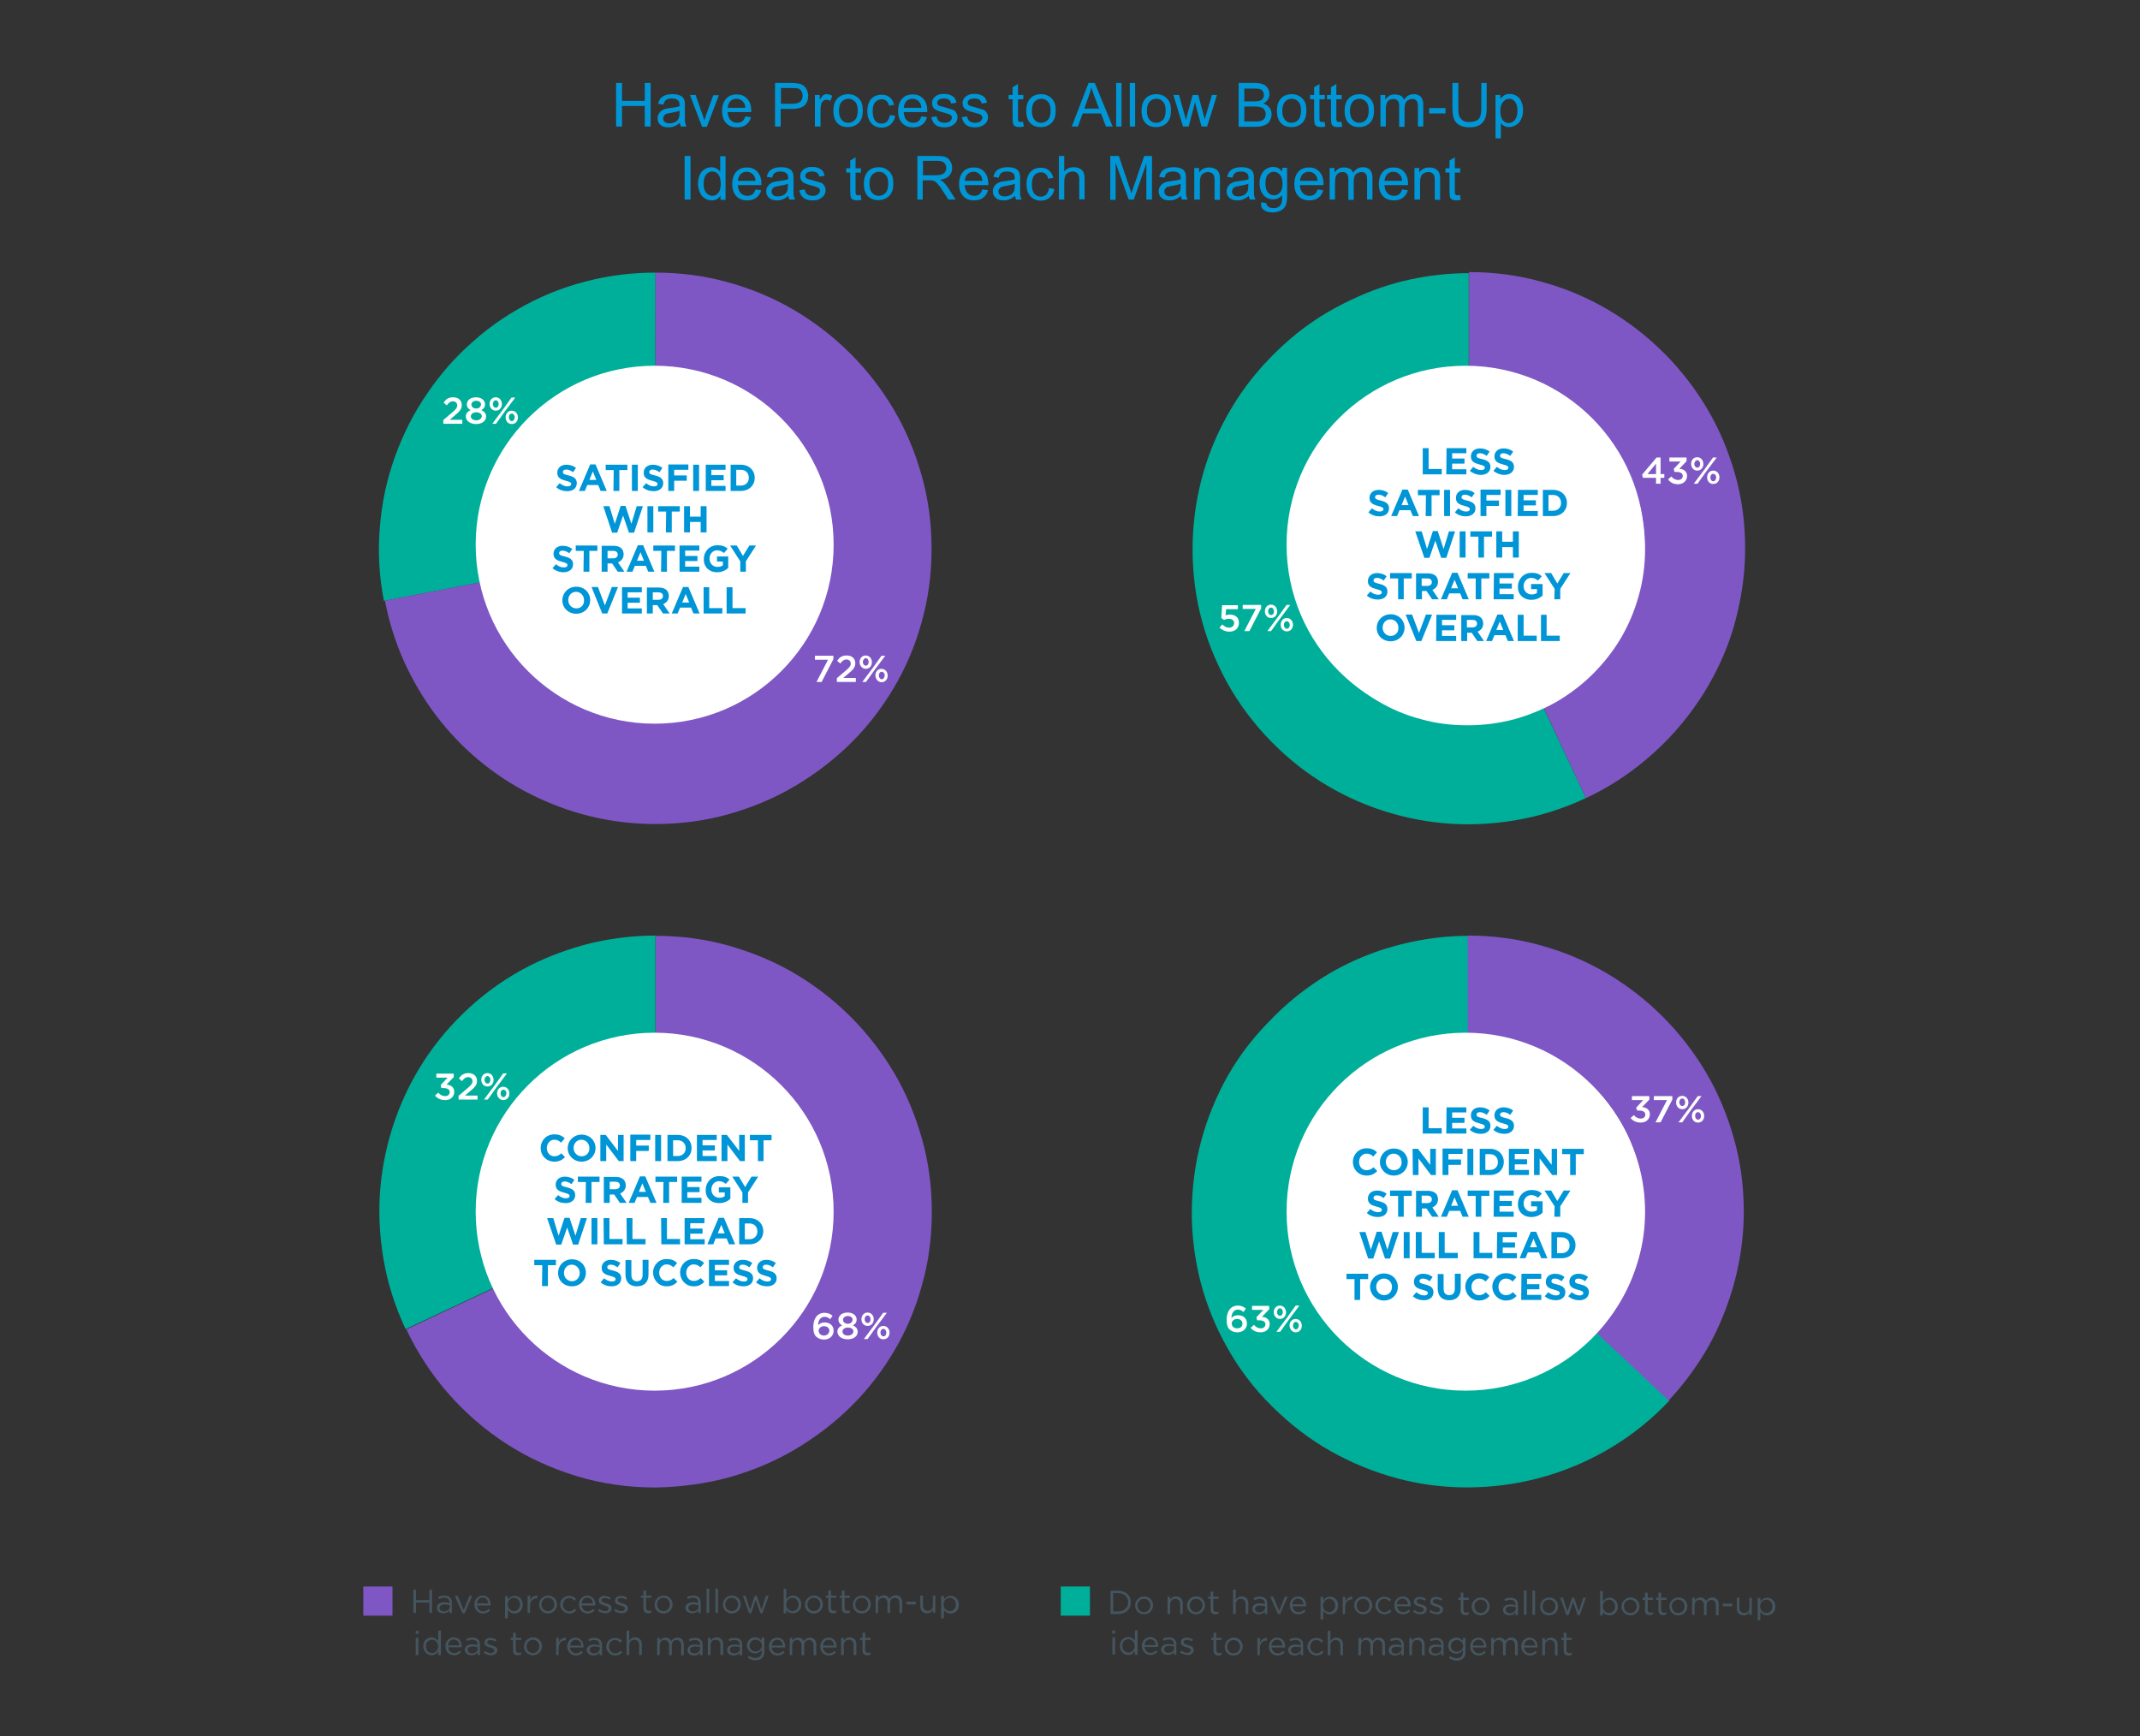 <?xml version="1.0" encoding="utf-8"?>
<!-- Generator: Adobe Illustrator 22.1.0, SVG Export Plug-In . SVG Version: 6.00 Build 0)  -->
<svg version="1.1" id="Layer_1" xmlns="http://www.w3.org/2000/svg" xmlns:xlink="http://www.w3.org/1999/xlink" x="0px" y="0px"
	 viewBox="0 0 799.9 649" style="enable-background:new 0 0 799.9 649;" xml:space="preserve">
<rect x="0" y="0" width="799.9" height="649" fill="#333333" stroke="none"/>
<style type="text/css">
	.st0{fill:#00AF9A;}
	.st1{fill:#7E57C5;}
	.st2{fill:#FFFFFF;}
	.st3{enable-background:new    ;}
	.st4{fill:#0096D6;}
	.st5{fill:#0095D6;}
	.st6{fill:#45555F;}
</style>
<path class="st0" d="M457.4,404.9c-4.2,8.1-7.3,16.4-9.3,25.1s-2.8,17.4-2.6,26.2c0.3,8.8,1.6,17.5,4.1,26s6.1,16.6,10.8,24.4
	c4.7,7.8,10.5,14.9,17.5,21.4c6.9,6.5,14.5,11.9,22.6,16.1c8.1,4.2,16.5,7.3,25.1,9.3s17.4,2.8,26.3,2.5c8.9-0.3,17.6-1.7,26.1-4.2
	s16.7-6.1,24.5-10.8s15-10.5,21.5-17.4l-75.2-70.7v-103c-6.8,0-13.6,0.7-20.4,2.1c-6.8,1.4-13.4,3.4-19.8,6.1
	c-6.4,2.7-12.6,6.1-18.4,10.2c-5.9,4.1-11.3,8.8-16.4,14.2C467,389.4,461.6,396.9,457.4,404.9"/>
<path class="st1" d="M623.7,523.5c4.3-4.6,8.2-9.6,11.7-15c3.5-5.3,6.4-11,8.8-17c2.4-6,4.3-12.2,5.6-18.7s2-13.1,2-19.9
	c0-9.5-1.2-18.6-3.7-27.4s-5.9-17-10.4-24.6s-9.9-14.6-16.2-20.9s-13.3-11.7-20.9-16.2c-7.6-4.5-15.9-8-24.6-10.4
	c-8.8-2.5-17.9-3.7-27.4-3.7v103.2L623.7,523.5z"/>
<path class="st2" d="M634.7,418.5c-0.6,0-1.1-0.6-1.1-1.4l0,0c0-0.8,0.4-1.4,1.1-1.4c0.6,0,1.1,0.6,1.1,1.4l0,0
	C635.8,417.9,635.4,418.5,634.7,418.5 M634.7,419.6c1.4,0,2.3-1.1,2.3-2.5l0,0c0-1.3-0.9-2.5-2.3-2.5c-1.4,0-2.3,1.1-2.3,2.5l0,0
	C632.4,418.5,633.3,419.6,634.7,419.6 M631.3,414.3l-3.9,5.2h1.4l3.3-4.6l3.9-5.2h-1.4L631.3,414.3z M628.8,410.6
	c0.6,0,1.1,0.6,1.1,1.4l0,0c0,0.8-0.4,1.4-1.1,1.4c-0.6,0-1.1-0.6-1.1-1.4l0,0C627.7,411.3,628.1,410.6,628.8,410.6 M628.8,414.6
	c1.4,0,2.3-1.1,2.3-2.5l0,0c0-1.3-0.9-2.5-2.3-2.5c-1.4,0-2.3,1.1-2.3,2.5l0,0C626.5,413.4,627.4,414.6,628.8,414.6 M618.8,419.5
	h1.9l4.4-8.5v-1.3h-6.9v1.5h4.9L618.8,419.5z M613.3,419.6c2,0,3.4-1.3,3.4-3.1l0,0c0-1.8-1.4-2.6-2.9-2.7l2.7-2.8v-1.3H610v1.5h4.2
	l-2.6,2.8l0.3,1.1h0.8c1.4,0,2.3,0.5,2.3,1.5l0,0c0,0.9-0.7,1.5-1.7,1.5c-1.1,0-1.9-0.5-2.6-1.3l-1.2,1.1
	C610.3,418.9,611.6,419.6,613.3,419.6"/>
<path class="st2" d="M484.4,496.9c-0.6,0-1.1-0.6-1.1-1.4l0,0c0-0.8,0.4-1.4,1.1-1.4c0.6,0,1.1,0.6,1.1,1.4l0,0
	C485.4,496.2,485,496.9,484.4,496.9 M484.3,498c1.4,0,2.3-1.1,2.3-2.5l0,0c0-1.3-0.9-2.5-2.3-2.5s-2.3,1.1-2.3,2.5l0,0
	C482.1,496.8,483,498,484.3,498 M481,492.6l-3.9,5.2h1.4l3.3-4.6l3.9-5.2h-1.4L481,492.6z M478.4,489c0.6,0,1.1,0.6,1.1,1.4l0,0
	c0,0.8-0.4,1.4-1.1,1.4c-0.6,0-1.1-0.6-1.1-1.4l0,0C477.4,489.7,477.8,489,478.4,489 M478.4,493c1.4,0,2.3-1.1,2.3-2.5l0,0
	c0-1.3-0.9-2.5-2.3-2.5s-2.3,1.1-2.3,2.5l0,0C476.1,491.8,477.1,493,478.4,493 M471.2,498c2,0,3.4-1.3,3.4-3.1l0,0
	c0-1.8-1.4-2.6-2.9-2.7l2.7-2.8v-1.3H468v1.5h4.2l-2.6,2.8l0.3,1.1h0.8c1.4,0,2.3,0.5,2.3,1.5l0,0c0,0.9-0.7,1.5-1.7,1.5
	c-1.1,0-1.9-0.5-2.6-1.3l-1.2,1.1C468.2,497.3,469.5,498,471.2,498 M462.4,496.5c-1.2,0-2-0.8-2-1.8l0,0c0-0.9,0.8-1.7,2-1.7
	s2,0.7,2,1.7l0,0C464.4,495.8,463.7,496.5,462.4,496.5 M462.5,498c2.1,0,3.6-1.4,3.6-3.3l0,0c0-2-1.5-3.1-3.4-3.1
	c-1.1,0-1.8,0.4-2.4,1c0-1.3,0.6-3.1,2.4-3.1c0.9,0,1.4,0.3,2.1,0.9l0.9-1.3c-0.9-0.7-1.7-1.1-3-1.1c-2.8,0-4.2,2.3-4.2,5.3l0,0
	c0,2,0.4,3,1.2,3.7C460.4,497.6,461.3,498,462.5,498"/>
<path class="st0" d="M245,452.9V349.7c-7.4,0-14.8,0.8-22.2,2.4c-7.3,1.6-14.6,4.1-21.8,7.4c-8.6,4-16.3,9.1-23.2,15
	c-6.9,6-12.9,12.6-17.9,19.9s-9,15.1-12,23.5s-4.9,17-5.7,25.8s-0.4,17.7,1.1,26.7s4.3,17.8,8.3,26.4L245,452.9z"/>
<path class="st1" d="M272.5,552.2c8.8-2.5,17-5.9,24.6-10.4s14.6-9.8,20.9-16s11.7-13.2,16.2-20.8c4.5-7.6,8-15.8,10.4-24.6
	c2.5-8.8,3.7-17.9,3.7-27.4s-1.2-18.6-3.7-27.4s-5.9-17-10.4-24.6s-9.9-14.6-16.2-20.9c-6.3-6.3-13.3-11.7-20.9-16.2
	s-15.9-7.9-24.6-10.4c-8.8-2.5-17.9-3.7-27.4-3.7V453l-93.2,43.9c4.1,8.7,9.3,16.7,15.7,24c6.4,7.3,13.6,13.5,21.6,18.7
	s16.8,9.2,26.2,12.1c9.5,2.9,19.4,4.3,29.7,4.3C254.5,555.8,263.7,554.6,272.5,552.2"/>
<path class="st2" d="M330.2,499.5c-0.6,0-1.1-0.6-1.1-1.4l0,0c0-0.8,0.4-1.4,1.1-1.4c0.6,0,1.1,0.6,1.1,1.4l0,0
	C331.3,498.9,330.9,499.5,330.2,499.5 M330.2,500.6c1.4,0,2.3-1.1,2.3-2.5l0,0c0-1.3-0.9-2.5-2.3-2.5s-2.3,1.1-2.3,2.5l0,0
	C327.9,499.5,328.8,500.6,330.2,500.6 M326.8,495.3l-3.9,5.2h1.4l3.3-4.6l3.9-5.2h-1.4L326.8,495.3z M324.3,491.7
	c0.6,0,1.1,0.6,1.1,1.4l0,0c0,0.8-0.4,1.4-1.1,1.4c-0.6,0-1.1-0.6-1.1-1.4l0,0C323.2,492.3,323.6,491.7,324.3,491.7 M324.3,495.6
	c1.4,0,2.3-1.1,2.3-2.5l0,0c0-1.3-0.9-2.5-2.3-2.5s-2.3,1.1-2.3,2.5l0,0C322,494.5,322.9,495.6,324.3,495.6 M316.9,499.2
	c-1.3,0-2-0.7-2-1.5l0,0c0-0.9,0.9-1.5,2-1.5c1.2,0,2.1,0.6,2.1,1.5l0,0C318.9,498.5,318.2,499.2,316.9,499.2 M316.9,494.8
	c-1,0-1.8-0.6-1.8-1.5l0,0c0-0.7,0.7-1.4,1.8-1.4c1.1,0,1.8,0.6,1.8,1.4l0,0C318.6,494.2,317.9,494.8,316.9,494.8 M316.9,500.6
	c2.1,0,3.7-1.1,3.7-2.8l0,0c0-1.2-0.7-1.9-1.8-2.4c0.8-0.4,1.4-1.1,1.4-2.2l0,0c0-1.5-1.4-2.6-3.4-2.6s-3.4,1.1-3.4,2.6l0,0
	c0,1.1,0.6,1.8,1.4,2.2c-1.1,0.5-1.8,1.2-1.8,2.4l0,0C313.1,499.5,314.7,500.6,316.9,500.6 M308,499.2c-1.2,0-2-0.8-2-1.8l0,0
	c0-0.9,0.8-1.7,2-1.7s2,0.7,2,1.7l0,0C309.9,498.4,309.2,499.2,308,499.2 M308,500.7c2.1,0,3.6-1.4,3.6-3.3l0,0c0-2-1.5-3.1-3.4-3.1
	c-1.1,0-1.8,0.4-2.4,1c0-1.3,0.6-3.1,2.4-3.1c0.9,0,1.4,0.3,2.1,0.9l0.9-1.3c-0.9-0.7-1.7-1.1-3-1.1c-2.8,0-4.2,2.3-4.2,5.3l0,0
	c0,2,0.4,3,1.2,3.7C305.9,500.3,306.8,500.7,308,500.7"/>
<path class="st2" d="M188.2,410.1c-0.6,0-1.1-0.6-1.1-1.4l0,0c0-0.8,0.4-1.4,1.1-1.4c0.6,0,1.1,0.6,1.1,1.4l0,0
	C189.2,409.4,188.8,410.1,188.2,410.1 M188.1,411.2c1.4,0,2.3-1.1,2.3-2.5l0,0c0-1.3-0.9-2.5-2.3-2.5c-1.4,0-2.3,1.1-2.3,2.5l0,0
	C185.8,410,186.8,411.2,188.1,411.2 M184.8,405.8l-3.9,5.2h1.4l3.3-4.6l3.9-5.2h-1.4L184.8,405.8z M182.2,402.2
	c0.6,0,1.1,0.6,1.1,1.4l0,0c0,0.8-0.4,1.4-1.1,1.4c-0.6,0-1.1-0.6-1.1-1.4l0,0C181.2,402.8,181.6,402.2,182.2,402.2 M182.2,406.1
	c1.4,0,2.3-1.1,2.3-2.5l0,0c0-1.3-0.9-2.5-2.3-2.5c-1.4,0-2.3,1.1-2.3,2.5l0,0C179.9,405,180.8,406.1,182.2,406.1 M171.4,411h7.1
	v-1.5h-4.7l2-1.7c1.7-1.4,2.5-2.3,2.5-3.8l0,0c0-1.8-1.3-2.9-3.2-2.9c-1.8,0-2.7,0.7-3.6,2l1.2,1c0.7-1,1.4-1.5,2.3-1.5
	c0.9,0,1.6,0.6,1.6,1.5s-0.5,1.5-1.8,2.6l-3.4,2.9L171.4,411L171.4,411z M166.4,411.2c2,0,3.4-1.3,3.4-3.1l0,0
	c0-1.8-1.4-2.6-2.9-2.7l2.7-2.8v-1.3h-6.5v1.5h4.2l-2.6,2.8l0.3,1.1h0.8c1.4,0,2.3,0.5,2.3,1.5l0,0c0,0.9-0.7,1.5-1.7,1.5
	c-1.1,0-1.9-0.5-2.6-1.3l-1.2,1.1C163.4,410.5,164.7,411.2,166.4,411.2"/>
<path class="st0" d="M481.9,127c-6.9,6-12.9,12.6-17.9,19.8c-5,7.3-9.1,15.1-12.1,23.4c-3,8.3-4.9,16.9-5.7,25.7
	c-0.8,8.8-0.5,17.7,1,26.7s4.3,17.8,8.3,26.3c4,8.6,9.1,16.3,15,23.2c6,6.9,12.6,12.9,19.9,17.9s15.1,9,23.5,12
	c8.4,3,17,4.9,25.8,5.7c8.8,0.8,17.7,0.4,26.7-1.1s17.8-4.3,26.4-8.3L549,205.1v-103c-7.4,0-14.7,0.8-22.1,2.4
	c-7.3,1.6-14.6,4.1-21.7,7.5C496.6,116,488.8,121,481.9,127"/>
<path class="st1" d="M592.8,298.3c5.8-2.7,11.4-6,16.6-9.8c5.2-3.8,10-8,14.4-12.6s8.3-9.6,11.9-15c3.5-5.4,6.5-11.1,9-17.1
	s4.3-12.3,5.6-18.8s2-13.2,2-20.1c0-9.5-1.2-18.6-3.7-27.4c-2.5-8.8-5.9-17-10.4-24.6s-9.9-14.6-16.2-20.9
	c-6.3-6.3-13.3-11.7-20.9-16.2c-7.6-4.5-15.9-8-24.6-10.4c-8.8-2.5-17.9-3.7-27.4-3.7v103.2L592.8,298.3z"/>
<path class="st2" d="M640.4,179.9c-0.6,0-1.1-0.6-1.1-1.4l0,0c0-0.8,0.4-1.4,1.1-1.4c0.6,0,1.1,0.6,1.1,1.4l0,0
	C641.4,179.2,641.1,179.9,640.4,179.9 M640.4,180.9c1.4,0,2.3-1.1,2.3-2.5l0,0c0-1.3-0.9-2.5-2.3-2.5c-1.4,0-2.3,1.1-2.3,2.5l0,0
	C638.1,179.8,639,180.9,640.4,180.9 M637,175.6l-3.9,5.2h1.4l3.3-4.6l3.9-5.2h-1.4L637,175.6z M634.4,172c0.6,0,1.1,0.6,1.1,1.4l0,0
	c0,0.8-0.4,1.4-1.1,1.4c-0.6,0-1.1-0.6-1.1-1.4l0,0C633.4,172.6,633.8,172,634.4,172 M634.4,175.9c1.4,0,2.3-1.1,2.3-2.5l0,0
	c0-1.3-0.9-2.5-2.3-2.5c-1.4,0-2.3,1.1-2.3,2.5l0,0C632.1,174.8,633.1,175.9,634.4,175.9 M627.2,181c2,0,3.4-1.3,3.4-3.1l0,0
	c0-1.8-1.4-2.6-2.9-2.7l2.7-2.8V171H624v1.5h4.2l-2.6,2.8l0.3,1.1h0.8c1.4,0,2.3,0.5,2.3,1.5l0,0c0,0.9-0.7,1.5-1.7,1.5
	c-1.1,0-1.9-0.5-2.6-1.3l-1.2,1.1C624.3,180.3,625.5,181,627.2,181 M615.8,177.2l3.2-3.9v3.9H615.8z M619,180.8h1.7v-2.2h1.4v-1.4
	h-1.4V171h-1.5l-5.4,6.4l0.3,1.2h4.9V180.8z"/>
<path class="st2" d="M481,235c-0.6,0-1.1-0.6-1.1-1.4l0,0c0-0.8,0.4-1.4,1.1-1.4c0.6,0,1.1,0.6,1.1,1.4l0,0
	C482.1,234.3,481.7,235,481,235 M481,236c1.4,0,2.3-1.1,2.3-2.5l0,0c0-1.3-0.9-2.5-2.3-2.5s-2.3,1.1-2.3,2.5l0,0
	C478.7,234.9,479.6,236,481,236 M477.6,230.7l-3.9,5.2h1.4l3.3-4.6l3.9-5.2h-1.4L477.6,230.7z M475.1,227.1c0.6,0,1.1,0.6,1.1,1.4
	l0,0c0,0.8-0.4,1.4-1.1,1.4c-0.6,0-1.1-0.6-1.1-1.4l0,0C474,227.7,474.4,227.1,475.1,227.1 M475.1,231c1.4,0,2.3-1.1,2.3-2.5l0,0
	c0-1.3-0.9-2.5-2.3-2.5s-2.3,1.1-2.3,2.5l0,0C472.8,229.9,473.7,231,475.1,231 M465.1,235.9h1.9l4.4-8.5v-1.3h-6.9v1.5h4.9
	L465.1,235.9z M459.5,236.1c2.2,0,3.6-1.3,3.6-3.3l0,0c0-2.1-1.5-3.1-3.4-3.1c-0.7,0-1.1,0.1-1.6,0.3l0.2-2.3h4.4v-1.5h-5.9
	l-0.3,4.8l1,0.7c0.5-0.2,1.1-0.4,1.8-0.4c1.2,0,2,0.6,2,1.6l0,0c0,1-0.8,1.7-1.9,1.7c-0.9,0-1.7-0.4-2.5-1.2l-1.1,1.2
	C456.9,235.5,458,236.1,459.5,236.1"/>
<path class="st0" d="M244.9,205.1l0.1-103.2c-6.5,0-13,0.6-19.4,1.8c-9.3,1.8-18.1,4.7-26.3,8.8c-8.2,4.1-15.6,9-22.2,14.9
	c-6.7,5.8-12.5,12.4-17.5,19.8c-5,7.3-9,15.2-12,23.6c-3,8.4-4.9,17.1-5.6,26.2c-0.8,9.1-0.3,18.3,1.5,27.6L244.9,205.1z"/>
<path class="st1" d="M272.4,304.3c8.8-2.5,17-5.9,24.6-10.4s14.6-9.8,20.9-16s11.7-13.2,16.2-20.8c4.5-7.6,8-15.8,10.4-24.6
	c2.5-8.8,3.7-17.9,3.7-27.4s-1.2-18.6-3.7-27.4c-2.5-8.8-5.9-17-10.4-24.6s-9.9-14.6-16.2-20.9c-6.3-6.3-13.3-11.7-20.9-16.2
	s-15.9-8-24.6-10.4c-8.8-2.5-17.9-3.7-27.4-3.7v103.2l-101.1,19.4c1.5,8,3.9,15.5,7.1,22.7c3.3,7.2,7.2,13.9,11.9,20.1
	c4.7,6.2,10,11.8,16,16.8s12.5,9.3,19.5,12.8s14.4,6.3,22.2,8.2c7.8,1.9,15.9,2.9,24.3,2.9C254.4,308,263.6,306.8,272.4,304.3"/>
<path class="st2" d="M329.6,253.9c-0.6,0-1.1-0.6-1.1-1.4l0,0c0-0.8,0.4-1.4,1.1-1.4c0.6,0,1.1,0.6,1.1,1.4l0,0
	C330.6,253.3,330.2,253.9,329.6,253.9 M329.5,255c1.4,0,2.3-1.1,2.3-2.5l0,0c0-1.3-0.9-2.5-2.3-2.5s-2.3,1.1-2.3,2.5l0,0
	C327.3,253.8,328.2,255,329.5,255 M326.2,249.7l-3.9,5.2h1.4l3.3-4.6l3.9-5.2h-1.4L326.2,249.7z M323.6,246c0.6,0,1.1,0.6,1.1,1.4
	l0,0c0,0.8-0.4,1.4-1.1,1.4c-0.6,0-1.1-0.6-1.1-1.4l0,0C322.6,246.7,323,246,323.6,246 M323.6,250c1.4,0,2.3-1.1,2.3-2.5l0,0
	c0-1.3-0.9-2.5-2.3-2.5s-2.3,1.1-2.3,2.5l0,0C321.3,248.8,322.3,250,323.6,250 M312.8,254.9h7.1v-1.5h-4.7l2-1.7
	c1.7-1.4,2.5-2.3,2.5-3.8l0,0c0-1.8-1.3-2.9-3.2-2.9c-1.8,0-2.7,0.7-3.6,2l1.2,1c0.7-1,1.4-1.5,2.3-1.5s1.6,0.6,1.6,1.5
	s-0.5,1.5-1.8,2.6l-3.4,2.9V254.9z M305.2,254.9h1.9l4.4-8.5v-1.3h-6.9v1.5h4.9L305.2,254.9z"/>
<path class="st2" d="M191.3,157.4c-0.6,0-1.1-0.6-1.1-1.4l0,0c0-0.8,0.4-1.4,1.1-1.4c0.6,0,1.1,0.6,1.1,1.4l0,0
	C192.3,156.8,192,157.4,191.3,157.4 M191.3,158.5c1.4,0,2.3-1.1,2.3-2.5l0,0c0-1.3-0.9-2.5-2.3-2.5c-1.4,0-2.3,1.1-2.3,2.5l0,0
	C189,157.4,189.9,158.5,191.3,158.5 M187.9,153.2l-3.9,5.2h1.4l3.3-4.6l3.9-5.2h-1.4L187.9,153.2z M185.3,149.6
	c0.6,0,1.1,0.6,1.1,1.4l0,0c0,0.8-0.4,1.4-1.1,1.4c-0.6,0-1.1-0.6-1.1-1.4l0,0C184.3,150.2,184.7,149.6,185.3,149.6 M185.3,153.5
	c1.4,0,2.3-1.1,2.3-2.5l0,0c0-1.3-0.9-2.5-2.3-2.5c-1.4,0-2.3,1.1-2.3,2.5l0,0C183,152.4,184,153.5,185.3,153.5 M178,157.1
	c-1.3,0-2-0.7-2-1.5l0,0c0-0.9,0.9-1.5,2-1.5c1.2,0,2.1,0.6,2.1,1.5l0,0C180,156.4,179.3,157.1,178,157.1 M178,152.7
	c-1,0-1.8-0.6-1.8-1.5l0,0c0-0.7,0.7-1.4,1.8-1.4s1.8,0.6,1.8,1.4l0,0C179.7,152.1,179,152.7,178,152.7 M178,158.5
	c2.1,0,3.7-1.1,3.7-2.8l0,0c0-1.2-0.7-1.9-1.8-2.4c0.8-0.4,1.4-1.1,1.4-2.2l0,0c0-1.5-1.4-2.6-3.4-2.6s-3.4,1.1-3.4,2.6l0,0
	c0,1.1,0.6,1.8,1.4,2.2c-1.1,0.5-1.8,1.2-1.8,2.4l0,0C174.2,157.4,175.8,158.5,178,158.5 M165.7,158.4h7.1v-1.5h-4.7l2-1.7
	c1.7-1.4,2.5-2.3,2.5-3.8l0,0c0-1.8-1.3-2.9-3.2-2.9c-1.8,0-2.7,0.7-3.6,2l1.2,1c0.7-1,1.4-1.5,2.3-1.5c0.9,0,1.6,0.6,1.6,1.5
	s-0.5,1.5-1.8,2.6l-3.4,2.9L165.7,158.4L165.7,158.4z"/>
<circle class="st2" cx="244.7" cy="203.6" r="66.9"/>
<circle class="st2" cx="547.8" cy="203.6" r="66.9"/>
<circle class="st2" cx="244.7" cy="452.9" r="66.9"/>
<circle class="st2" cx="547.8" cy="452.9" r="66.9"/>
<g class="st3">
	<path class="st4" d="M230.3,47.3V31h2.2v6.7h8.5V31h2.2v16.3h-2.2v-7.7h-8.5v7.7H230.3z"/>
	<path class="st4" d="M254.1,45.9c-0.7,0.6-1.5,1.1-2.1,1.3c-0.7,0.3-1.4,0.4-2.2,0.4c-1.3,0-2.3-0.3-3-1c-0.7-0.6-1-1.4-1-2.4
		c0-0.6,0.1-1.1,0.4-1.6c0.3-0.5,0.6-0.9,1-1.2c0.4-0.3,0.9-0.5,1.4-0.7c0.4-0.1,1-0.2,1.8-0.3c1.6-0.2,2.8-0.4,3.6-0.7
		c0-0.3,0-0.4,0-0.5c0-0.8-0.2-1.4-0.6-1.7c-0.5-0.5-1.3-0.7-2.3-0.7c-0.9,0-1.6,0.2-2.1,0.5c-0.4,0.3-0.8,0.9-1,1.8l-2-0.3
		c0.2-0.8,0.5-1.5,0.9-2c0.4-0.5,1-0.9,1.8-1.2c0.8-0.3,1.7-0.4,2.7-0.4c1,0,1.8,0.1,2.5,0.4c0.6,0.2,1.1,0.5,1.4,0.9
		c0.3,0.4,0.5,0.8,0.6,1.4c0.1,0.3,0.1,1,0.1,1.8v2.7c0,1.9,0,3,0.1,3.5c0.1,0.5,0.3,1,0.5,1.4h-2.1
		C254.3,46.9,254.2,46.4,254.1,45.9z M254,41.4c-0.7,0.3-1.8,0.5-3.3,0.8c-0.8,0.1-1.4,0.3-1.7,0.4c-0.3,0.1-0.6,0.4-0.8,0.7
		c-0.2,0.3-0.3,0.6-0.3,1c0,0.5,0.2,1,0.6,1.3c0.4,0.4,1,0.5,1.8,0.5c0.8,0,1.5-0.2,2.1-0.5c0.6-0.3,1-0.8,1.3-1.4
		c0.2-0.5,0.3-1.1,0.3-2V41.4z"/>
	<path class="st4" d="M262.4,47.3l-4.5-11.8h2.1l2.5,7.1c0.3,0.8,0.5,1.6,0.8,2.4c0.2-0.6,0.4-1.4,0.7-2.2l2.6-7.2h2.1l-4.5,11.8
		H262.4z"/>
	<path class="st4" d="M278.6,43.5l2.1,0.3c-0.3,1.2-0.9,2.1-1.8,2.8s-2,1-3.4,1c-1.7,0-3.1-0.5-4.1-1.6s-1.5-2.6-1.5-4.5
		c0-2,0.5-3.5,1.5-4.6s2.3-1.6,4-1.6c1.6,0,2.9,0.5,3.9,1.6c1,1.1,1.5,2.6,1.5,4.5c0,0.1,0,0.3,0,0.5h-8.8c0.1,1.3,0.4,2.3,1.1,3
		c0.7,0.7,1.5,1,2.5,1c0.7,0,1.4-0.2,1.9-0.6C277.9,45,278.3,44.4,278.6,43.5z M272,40.3h6.6c-0.1-1-0.3-1.7-0.8-2.2
		c-0.6-0.8-1.5-1.2-2.5-1.2c-0.9,0-1.7,0.3-2.3,0.9C272.4,38.5,272.1,39.3,272,40.3z"/>
	<path class="st4" d="M289.7,47.3V31h6.1c1.1,0,1.9,0.1,2.5,0.2c0.8,0.1,1.5,0.4,2,0.8c0.5,0.4,1,0.9,1.3,1.6
		c0.3,0.7,0.5,1.4,0.5,2.2c0,1.4-0.4,2.6-1.3,3.5s-2.5,1.4-4.8,1.4h-4.2v6.6H289.7z M291.9,38.8h4.2c1.4,0,2.4-0.3,3-0.8
		c0.6-0.5,0.9-1.2,0.9-2.2c0-0.7-0.2-1.3-0.5-1.8c-0.3-0.5-0.8-0.8-1.4-1c-0.4-0.1-1-0.1-2-0.1h-4.2V38.8z"/>
	<path class="st4" d="M304.6,47.3V35.5h1.8v1.8c0.5-0.8,0.9-1.4,1.3-1.7s0.8-0.4,1.3-0.4c0.7,0,1.4,0.2,2.1,0.6l-0.7,1.9
		c-0.5-0.3-1-0.4-1.5-0.4c-0.4,0-0.8,0.1-1.2,0.4c-0.3,0.3-0.6,0.6-0.7,1.1c-0.2,0.7-0.3,1.5-0.3,2.3v6.2H304.6z"/>
	<path class="st4" d="M311.5,41.4c0-2.2,0.6-3.8,1.8-4.9c1-0.9,2.3-1.3,3.7-1.3c1.6,0,2.9,0.5,4,1.6s1.5,2.5,1.5,4.4
		c0,1.5-0.2,2.7-0.7,3.6c-0.5,0.9-1.1,1.5-2,2c-0.9,0.5-1.8,0.7-2.9,0.7c-1.7,0-3-0.5-4-1.6C312,45,311.5,43.4,311.5,41.4z
		 M313.6,41.4c0,1.5,0.3,2.6,1,3.4c0.7,0.8,1.5,1.1,2.5,1.1c1,0,1.8-0.4,2.5-1.1c0.7-0.8,1-1.9,1-3.5c0-1.5-0.3-2.6-1-3.3
		s-1.5-1.1-2.5-1.1c-1,0-1.8,0.4-2.5,1.1C313.9,38.8,313.6,39.9,313.6,41.4z"/>
	<path class="st4" d="M332.6,43l2,0.3c-0.2,1.4-0.8,2.4-1.7,3.2c-0.9,0.8-2,1.2-3.3,1.2c-1.6,0-2.9-0.5-3.9-1.6
		c-1-1.1-1.5-2.6-1.5-4.5c0-1.3,0.2-2.4,0.6-3.3c0.4-1,1.1-1.7,1.9-2.2c0.9-0.5,1.8-0.7,2.8-0.7c1.3,0,2.3,0.3,3.1,1
		s1.3,1.6,1.6,2.8l-1.9,0.3c-0.2-0.8-0.5-1.4-1-1.8c-0.5-0.4-1-0.6-1.7-0.6c-1,0-1.8,0.4-2.5,1.1c-0.6,0.7-0.9,1.9-0.9,3.4
		c0,1.6,0.3,2.7,0.9,3.5c0.6,0.7,1.4,1.1,2.4,1.1c0.8,0,1.4-0.2,2-0.7C332.1,44.8,332.5,44,332.6,43z"/>
	<path class="st4" d="M344.4,43.5l2.1,0.3c-0.3,1.2-0.9,2.1-1.8,2.8s-2,1-3.4,1c-1.7,0-3.1-0.5-4.1-1.6s-1.5-2.6-1.5-4.5
		c0-2,0.5-3.5,1.5-4.6s2.3-1.6,4-1.6c1.6,0,2.9,0.5,3.9,1.6c1,1.1,1.5,2.6,1.5,4.5c0,0.1,0,0.3,0,0.5h-8.8c0.1,1.3,0.4,2.3,1.1,3
		c0.7,0.7,1.5,1,2.5,1c0.7,0,1.4-0.2,1.9-0.6C343.7,45,344.1,44.4,344.4,43.5z M337.8,40.3h6.6c-0.1-1-0.3-1.7-0.8-2.2
		c-0.6-0.8-1.5-1.2-2.5-1.2c-0.9,0-1.7,0.3-2.3,0.9C338.2,38.5,337.9,39.3,337.8,40.3z"/>
	<path class="st4" d="M348.1,43.8l2-0.3c0.1,0.8,0.4,1.4,0.9,1.8c0.5,0.4,1.2,0.6,2.1,0.6c0.9,0,1.6-0.2,2-0.6
		c0.4-0.4,0.7-0.8,0.7-1.3c0-0.5-0.2-0.8-0.6-1.1c-0.3-0.2-1-0.4-2-0.7c-1.5-0.4-2.5-0.7-3.1-1c-0.6-0.3-1-0.6-1.3-1.1
		c-0.3-0.5-0.4-1-0.4-1.6c0-0.5,0.1-1,0.4-1.5c0.2-0.4,0.6-0.8,1-1.1c0.3-0.2,0.7-0.4,1.3-0.6s1.1-0.2,1.7-0.2
		c0.9,0,1.7,0.1,2.4,0.4s1.2,0.6,1.6,1.1c0.3,0.5,0.6,1.1,0.7,1.8l-2,0.3c-0.1-0.6-0.3-1.1-0.8-1.4c-0.4-0.3-1-0.5-1.8-0.5
		c-0.9,0-1.6,0.2-2,0.5s-0.6,0.7-0.6,1.1c0,0.3,0.1,0.5,0.2,0.7c0.2,0.2,0.4,0.4,0.8,0.5c0.2,0.1,0.8,0.2,1.8,0.5
		c1.4,0.4,2.4,0.7,3,0.9c0.6,0.2,1,0.6,1.3,1.1c0.3,0.5,0.5,1,0.5,1.7c0,0.7-0.2,1.3-0.6,1.9c-0.4,0.6-1,1-1.7,1.4
		c-0.7,0.3-1.6,0.5-2.5,0.5c-1.5,0-2.7-0.3-3.5-1C348.9,46,348.4,45.1,348.1,43.8z"/>
	<path class="st4" d="M359.5,43.8l2-0.3c0.1,0.8,0.4,1.4,0.9,1.8c0.5,0.4,1.2,0.6,2.1,0.6c0.9,0,1.6-0.2,2-0.6
		c0.4-0.4,0.7-0.8,0.7-1.3c0-0.5-0.2-0.8-0.6-1.1c-0.3-0.2-1-0.4-2-0.7c-1.5-0.4-2.5-0.7-3.1-1c-0.6-0.3-1-0.6-1.3-1.1
		c-0.3-0.5-0.4-1-0.4-1.6c0-0.5,0.1-1,0.4-1.5c0.2-0.4,0.6-0.8,1-1.1c0.3-0.2,0.7-0.4,1.3-0.6s1.1-0.2,1.7-0.2
		c0.9,0,1.7,0.1,2.4,0.4s1.2,0.6,1.6,1.1c0.3,0.5,0.6,1.1,0.7,1.8l-2,0.3c-0.1-0.6-0.3-1.1-0.8-1.4c-0.4-0.3-1-0.5-1.8-0.5
		c-0.9,0-1.6,0.2-2,0.5s-0.6,0.7-0.6,1.1c0,0.3,0.1,0.5,0.2,0.7c0.2,0.2,0.4,0.4,0.8,0.5c0.2,0.1,0.8,0.2,1.8,0.5
		c1.4,0.4,2.4,0.7,3,0.9c0.6,0.2,1,0.6,1.3,1.1c0.3,0.5,0.5,1,0.5,1.7c0,0.7-0.2,1.3-0.6,1.9c-0.4,0.6-1,1-1.7,1.4
		c-0.7,0.3-1.6,0.5-2.5,0.5c-1.5,0-2.7-0.3-3.5-1C360.3,46,359.8,45.1,359.5,43.8z"/>
	<path class="st4" d="M382.4,45.5l0.3,1.8c-0.6,0.1-1.1,0.2-1.5,0.2c-0.7,0-1.3-0.1-1.7-0.3c-0.4-0.2-0.7-0.5-0.8-0.9
		s-0.2-1.2-0.2-2.4v-6.8h-1.5v-1.6h1.5v-2.9l2-1.2v4.1h2v1.6h-2V44c0,0.6,0,0.9,0.1,1.1c0.1,0.2,0.2,0.3,0.3,0.4s0.4,0.1,0.7,0.1
		C381.8,45.6,382,45.6,382.4,45.5z"/>
	<path class="st4" d="M383.6,41.4c0-2.2,0.6-3.8,1.8-4.9c1-0.9,2.3-1.3,3.7-1.3c1.6,0,2.9,0.5,4,1.6s1.5,2.5,1.5,4.4
		c0,1.5-0.2,2.7-0.7,3.6s-1.1,1.5-2,2c-0.9,0.5-1.8,0.7-2.9,0.7c-1.7,0-3-0.5-4-1.6C384.1,45,383.6,43.4,383.6,41.4z M385.7,41.4
		c0,1.5,0.3,2.6,1,3.4c0.7,0.8,1.5,1.1,2.5,1.1c1,0,1.8-0.4,2.5-1.1s1-1.9,1-3.5c0-1.5-0.3-2.6-1-3.3c-0.7-0.8-1.5-1.1-2.5-1.1
		c-1,0-1.8,0.4-2.5,1.1C386,38.8,385.7,39.9,385.7,41.4z"/>
	<path class="st4" d="M400.6,47.3l6.3-16.3h2.3l6.7,16.3h-2.5l-1.9-4.9h-6.8l-1.8,4.9H400.6z M405.3,40.6h5.5l-1.7-4.5
		c-0.5-1.4-0.9-2.5-1.2-3.4c-0.2,1-0.5,2.1-0.9,3.1L405.3,40.6z"/>
	<path class="st4" d="M417.2,47.3V31h2v16.3H417.2z"/>
	<path class="st4" d="M422.3,47.3V31h2v16.3H422.3z"/>
	<path class="st4" d="M426.7,41.4c0-2.2,0.6-3.8,1.8-4.9c1-0.9,2.3-1.3,3.7-1.3c1.6,0,2.9,0.5,4,1.6s1.5,2.5,1.5,4.4
		c0,1.5-0.2,2.7-0.7,3.6s-1.1,1.5-2,2c-0.9,0.5-1.8,0.7-2.9,0.7c-1.7,0-3-0.5-4-1.6C427.2,45,426.7,43.4,426.7,41.4z M428.7,41.4
		c0,1.5,0.3,2.6,1,3.4c0.7,0.8,1.5,1.1,2.5,1.1c1,0,1.8-0.4,2.5-1.1s1-1.9,1-3.5c0-1.5-0.3-2.6-1-3.3c-0.7-0.8-1.5-1.1-2.5-1.1
		c-1,0-1.8,0.4-2.5,1.1C429,38.8,428.7,39.9,428.7,41.4z"/>
	<path class="st4" d="M442.2,47.3l-3.6-11.8h2.1l1.9,6.8l0.7,2.5c0-0.1,0.2-0.9,0.6-2.4l1.9-6.9h2.1l1.8,6.8l0.6,2.3l0.7-2.3l2-6.8
		h1.9l-3.7,11.8h-2.1l-1.9-7.1l-0.5-2l-2.4,9.1H442.2z"/>
	<path class="st4" d="M463,47.3V31h6.1c1.2,0,2.2,0.2,3,0.5s1.3,0.8,1.8,1.5c0.4,0.7,0.6,1.4,0.6,2.2c0,0.7-0.2,1.4-0.6,2
		s-0.9,1.1-1.7,1.5c1,0.3,1.7,0.8,2.3,1.5c0.5,0.7,0.8,1.5,0.8,2.5c0,0.8-0.2,1.5-0.5,2.1c-0.3,0.7-0.7,1.2-1.2,1.5
		c-0.5,0.4-1.1,0.6-1.8,0.8c-0.7,0.2-1.6,0.3-2.6,0.3H463z M465.2,37.9h3.5c1,0,1.6-0.1,2.1-0.2c0.5-0.2,1-0.4,1.2-0.8
		c0.3-0.4,0.4-0.9,0.4-1.4c0-0.5-0.1-1-0.4-1.4c-0.3-0.4-0.6-0.7-1.1-0.8c-0.5-0.2-1.3-0.2-2.5-0.2h-3.3V37.9z M465.2,45.4h4.1
		c0.7,0,1.2,0,1.5-0.1c0.5-0.1,0.9-0.2,1.2-0.4c0.3-0.2,0.6-0.5,0.8-0.9s0.3-0.9,0.3-1.4c0-0.6-0.2-1.1-0.5-1.6
		c-0.3-0.4-0.7-0.8-1.3-0.9c-0.6-0.2-1.3-0.3-2.4-0.3h-3.8V45.4z"/>
	<path class="st4" d="M477.3,41.4c0-2.2,0.6-3.8,1.8-4.9c1-0.9,2.3-1.3,3.7-1.3c1.6,0,2.9,0.5,4,1.6s1.5,2.5,1.5,4.4
		c0,1.5-0.2,2.7-0.7,3.6c-0.5,0.9-1.1,1.5-2,2c-0.9,0.5-1.8,0.7-2.9,0.7c-1.7,0-3-0.5-4-1.6C477.8,45,477.3,43.4,477.3,41.4z
		 M479.3,41.4c0,1.5,0.3,2.6,1,3.4c0.7,0.8,1.5,1.1,2.5,1.1c1,0,1.8-0.4,2.5-1.1c0.7-0.8,1-1.9,1-3.5c0-1.5-0.3-2.6-1-3.3
		s-1.5-1.1-2.5-1.1c-1,0-1.8,0.4-2.5,1.1C479.7,38.8,479.3,39.9,479.3,41.4z"/>
	<path class="st4" d="M495.1,45.5l0.3,1.8c-0.6,0.1-1.1,0.2-1.5,0.2c-0.7,0-1.3-0.1-1.7-0.3c-0.4-0.2-0.7-0.5-0.8-0.9
		s-0.2-1.2-0.2-2.4v-6.8h-1.5v-1.6h1.5v-2.9l2-1.2v4.1h2v1.6h-2V44c0,0.6,0,0.9,0.1,1.1c0.1,0.2,0.2,0.3,0.3,0.4
		c0.2,0.1,0.4,0.1,0.7,0.1C494.4,45.6,494.7,45.6,495.1,45.5z"/>
	<path class="st4" d="M501.4,45.5l0.3,1.8c-0.6,0.1-1.1,0.2-1.5,0.2c-0.7,0-1.3-0.1-1.7-0.3c-0.4-0.2-0.7-0.5-0.8-0.9
		s-0.2-1.2-0.2-2.4v-6.8h-1.5v-1.6h1.5v-2.9l2-1.2v4.1h2v1.6h-2V44c0,0.6,0,0.9,0.1,1.1c0.1,0.2,0.2,0.3,0.3,0.4
		c0.2,0.1,0.4,0.1,0.7,0.1C500.7,45.6,501,45.6,501.4,45.5z"/>
	<path class="st4" d="M502.6,41.4c0-2.2,0.6-3.8,1.8-4.9c1-0.9,2.3-1.3,3.7-1.3c1.6,0,2.9,0.5,4,1.6s1.5,2.5,1.5,4.4
		c0,1.5-0.2,2.7-0.7,3.6c-0.5,0.9-1.1,1.5-2,2c-0.9,0.5-1.8,0.7-2.9,0.7c-1.7,0-3-0.5-4-1.6C503.1,45,502.6,43.4,502.6,41.4z
		 M504.6,41.4c0,1.5,0.3,2.6,1,3.4c0.7,0.8,1.5,1.1,2.5,1.1c1,0,1.8-0.4,2.5-1.1c0.7-0.8,1-1.9,1-3.5c0-1.5-0.3-2.6-1-3.3
		s-1.5-1.1-2.5-1.1c-1,0-1.8,0.4-2.5,1.1C505,38.8,504.6,39.9,504.6,41.4z"/>
	<path class="st4" d="M516,47.3V35.5h1.8v1.7c0.4-0.6,0.9-1,1.5-1.4s1.3-0.5,2.1-0.5c0.9,0,1.6,0.2,2.2,0.5s1,0.9,1.2,1.5
		c0.9-1.4,2.1-2.1,3.6-2.1c1.2,0,2.1,0.3,2.7,1s0.9,1.6,0.9,3v8.1h-2v-7.4c0-0.8-0.1-1.4-0.2-1.7c-0.1-0.4-0.4-0.6-0.7-0.9
		c-0.3-0.2-0.7-0.3-1.2-0.3c-0.8,0-1.5,0.3-2.1,0.8c-0.5,0.6-0.8,1.4-0.8,2.7v6.9h-2v-7.7c0-0.9-0.2-1.6-0.5-2s-0.9-0.7-1.6-0.7
		c-0.6,0-1.1,0.1-1.6,0.4c-0.5,0.3-0.8,0.7-1,1.3c-0.2,0.6-0.3,1.4-0.3,2.5v6.1H516z"/>
	<path class="st4" d="M534.2,42.4v-2h6.1v2H534.2z"/>
	<path class="st4" d="M553.5,31h2.2v9.4c0,1.6-0.2,2.9-0.6,3.9c-0.4,1-1,1.7-2,2.4c-1,0.6-2.2,0.9-3.8,0.9c-1.5,0-2.8-0.3-3.7-0.8
		c-1-0.5-1.7-1.3-2.1-2.3s-0.6-2.4-0.6-4.1V31h2.2v9.4c0,1.4,0.1,2.5,0.4,3.1s0.7,1.2,1.4,1.6c0.6,0.4,1.4,0.5,2.4,0.5
		c1.6,0,2.7-0.4,3.4-1.1c0.7-0.7,1-2.1,1-4.1V31z"/>
	<path class="st4" d="M559,51.9V35.5h1.8v1.5c0.4-0.6,0.9-1,1.5-1.4c0.5-0.3,1.2-0.5,2-0.5c1,0,1.9,0.3,2.7,0.8
		c0.8,0.5,1.4,1.3,1.7,2.2c0.4,0.9,0.6,2,0.6,3.1c0,1.2-0.2,2.3-0.7,3.3c-0.4,1-1.1,1.7-1.9,2.2c-0.8,0.5-1.7,0.8-2.6,0.8
		c-0.7,0-1.3-0.1-1.8-0.4c-0.5-0.3-1-0.6-1.3-1.1v5.7H559z M560.8,41.5c0,1.5,0.3,2.6,0.9,3.4s1.4,1.1,2.2,1.1
		c0.9,0,1.7-0.4,2.3-1.1s1-1.9,1-3.5c0-1.5-0.3-2.6-0.9-3.4c-0.6-0.7-1.4-1.1-2.2-1.1c-0.9,0-1.6,0.4-2.3,1.2S560.8,40,560.8,41.5z"
		/>
</g>
<g class="st3">
	<path class="st4" d="M255.9,74.6V58.3h2.2v16.3H255.9z"/>
	<path class="st4" d="M269.3,74.6v-1.5c-0.7,1.2-1.8,1.8-3.3,1.8c-0.9,0-1.8-0.3-2.6-0.8c-0.8-0.5-1.4-1.2-1.8-2.2
		c-0.4-0.9-0.7-2-0.7-3.2c0-1.2,0.2-2.2,0.6-3.2c0.4-1,1-1.7,1.8-2.2c0.8-0.5,1.7-0.8,2.6-0.8c0.7,0,1.3,0.2,1.9,0.5
		c0.6,0.3,1,0.7,1.4,1.2v-5.8h2v16.3H269.3z M263,68.7c0,1.5,0.3,2.6,1,3.4c0.6,0.7,1.4,1.1,2.3,1.1c0.9,0,1.6-0.4,2.2-1.1
		c0.6-0.7,0.9-1.8,0.9-3.3c0-1.6-0.3-2.8-0.9-3.6c-0.6-0.8-1.4-1.1-2.3-1.1c-0.9,0-1.6,0.4-2.2,1.1C263.3,66,263,67.2,263,68.7z"/>
	<path class="st4" d="M282.4,70.8l2.1,0.3c-0.3,1.2-0.9,2.1-1.8,2.8c-0.9,0.7-2,1-3.4,1c-1.7,0-3.1-0.5-4.1-1.6
		c-1-1.1-1.5-2.6-1.5-4.5c0-2,0.5-3.5,1.5-4.6c1-1.1,2.3-1.6,4-1.6c1.6,0,2.9,0.5,3.9,1.6c1,1.1,1.5,2.6,1.5,4.5c0,0.1,0,0.3,0,0.5
		h-8.8c0.1,1.3,0.4,2.3,1.1,3s1.5,1,2.5,1c0.7,0,1.4-0.2,1.9-0.6C281.7,72.3,282.1,71.7,282.4,70.8z M275.8,67.6h6.6
		c-0.1-1-0.3-1.7-0.8-2.2c-0.6-0.8-1.5-1.2-2.5-1.2c-0.9,0-1.7,0.3-2.3,0.9C276.2,65.8,275.9,66.6,275.8,67.6z"/>
	<path class="st4" d="M294.7,73.2c-0.7,0.6-1.5,1.1-2.1,1.3c-0.7,0.3-1.4,0.4-2.2,0.4c-1.3,0-2.3-0.3-3-1s-1-1.4-1-2.4
		c0-0.6,0.1-1.1,0.4-1.6c0.3-0.5,0.6-0.9,1-1.2s0.9-0.5,1.4-0.7c0.4-0.1,1-0.2,1.8-0.3c1.6-0.2,2.8-0.4,3.6-0.7c0-0.3,0-0.4,0-0.5
		c0-0.8-0.2-1.4-0.6-1.7c-0.5-0.5-1.3-0.7-2.3-0.7c-0.9,0-1.6,0.2-2.1,0.5c-0.4,0.3-0.8,0.9-1,1.8l-2-0.3c0.2-0.8,0.5-1.5,0.9-2
		c0.4-0.5,1-0.9,1.8-1.2c0.8-0.3,1.7-0.4,2.7-0.4c1,0,1.8,0.1,2.5,0.4c0.6,0.2,1.1,0.5,1.4,0.9s0.5,0.8,0.6,1.4
		c0.1,0.3,0.1,1,0.1,1.8v2.7c0,1.9,0,3,0.1,3.5c0.1,0.5,0.3,1,0.5,1.4h-2.1C294.8,74.2,294.7,73.7,294.7,73.2z M294.5,68.7
		c-0.7,0.3-1.8,0.5-3.3,0.8c-0.8,0.1-1.4,0.3-1.7,0.4c-0.3,0.1-0.6,0.4-0.8,0.7c-0.2,0.3-0.3,0.6-0.3,1c0,0.5,0.2,1,0.6,1.3
		c0.4,0.4,1,0.5,1.8,0.5c0.8,0,1.5-0.2,2.1-0.5c0.6-0.3,1-0.8,1.3-1.4c0.2-0.5,0.3-1.1,0.3-2V68.7z"/>
	<path class="st4" d="M298.8,71.1l2-0.3c0.1,0.8,0.4,1.4,0.9,1.8c0.5,0.4,1.2,0.6,2.1,0.6c0.9,0,1.6-0.2,2-0.6
		c0.4-0.4,0.7-0.8,0.7-1.3c0-0.5-0.2-0.8-0.6-1.1c-0.3-0.2-1-0.4-2-0.7c-1.5-0.4-2.5-0.7-3.1-1s-1-0.6-1.3-1.1
		c-0.3-0.5-0.4-1-0.4-1.6c0-0.5,0.1-1,0.4-1.5s0.6-0.8,1-1.1c0.3-0.2,0.7-0.4,1.3-0.6c0.5-0.2,1.1-0.2,1.7-0.2
		c0.9,0,1.7,0.1,2.4,0.4s1.2,0.6,1.6,1.1s0.6,1.1,0.7,1.8l-2,0.3c-0.1-0.6-0.3-1.1-0.8-1.4s-1-0.5-1.8-0.5c-0.9,0-1.6,0.2-2,0.5
		c-0.4,0.3-0.6,0.7-0.6,1.1c0,0.3,0.1,0.5,0.2,0.7c0.2,0.2,0.4,0.4,0.8,0.5c0.2,0.1,0.8,0.2,1.8,0.5c1.4,0.4,2.4,0.7,3,0.9
		c0.6,0.2,1,0.6,1.3,1.1c0.3,0.5,0.5,1,0.5,1.7c0,0.7-0.2,1.3-0.6,1.9c-0.4,0.6-1,1-1.7,1.4s-1.6,0.5-2.5,0.5c-1.5,0-2.7-0.3-3.5-1
		C299.5,73.3,299,72.4,298.8,71.1z"/>
	<path class="st4" d="M321.7,72.9l0.3,1.8c-0.6,0.1-1.1,0.2-1.5,0.2c-0.7,0-1.3-0.1-1.7-0.3c-0.4-0.2-0.7-0.5-0.8-0.9
		s-0.2-1.2-0.2-2.4v-6.8h-1.5v-1.6h1.5v-2.9l2-1.2v4.1h2v1.6h-2v6.9c0,0.6,0,0.9,0.1,1.1c0.1,0.2,0.2,0.3,0.3,0.4
		c0.2,0.1,0.4,0.1,0.7,0.1C321,72.9,321.3,72.9,321.7,72.9z"/>
	<path class="st4" d="M322.9,68.7c0-2.2,0.6-3.8,1.8-4.9c1-0.9,2.3-1.3,3.7-1.3c1.6,0,2.9,0.5,4,1.6s1.5,2.5,1.5,4.4
		c0,1.5-0.2,2.7-0.7,3.6c-0.5,0.9-1.1,1.5-2,2c-0.9,0.5-1.8,0.7-2.9,0.7c-1.7,0-3-0.5-4-1.6C323.4,72.3,322.9,70.7,322.9,68.7z
		 M325,68.7c0,1.5,0.3,2.6,1,3.4c0.7,0.8,1.5,1.1,2.5,1.1c1,0,1.8-0.4,2.5-1.1c0.7-0.8,1-1.9,1-3.5c0-1.5-0.3-2.6-1-3.3
		c-0.7-0.8-1.5-1.1-2.5-1.1c-1,0-1.8,0.4-2.5,1.1C325.3,66.1,325,67.2,325,68.7z"/>
	<path class="st4" d="M342.9,74.6V58.3h7.2c1.5,0,2.6,0.1,3.3,0.4c0.8,0.3,1.4,0.8,1.8,1.6c0.5,0.7,0.7,1.6,0.7,2.5
		c0,1.2-0.4,2.1-1.1,2.9s-1.9,1.3-3.5,1.5c0.6,0.3,1,0.5,1.3,0.8c0.6,0.6,1.2,1.3,1.8,2.2l2.8,4.4h-2.7l-2.2-3.4
		c-0.6-1-1.1-1.7-1.6-2.2c-0.4-0.5-0.8-0.9-1.1-1.1c-0.3-0.2-0.7-0.4-1-0.4c-0.2-0.1-0.6-0.1-1.2-0.1h-2.5v7.2H342.9z M345.1,65.5
		h4.6c1,0,1.8-0.1,2.3-0.3c0.6-0.2,1-0.5,1.3-1s0.4-0.9,0.4-1.5c0-0.8-0.3-1.4-0.8-1.9c-0.6-0.5-1.4-0.7-2.7-0.7h-5.2V65.5z"/>
	<path class="st4" d="M367.2,70.8l2.1,0.3c-0.3,1.2-0.9,2.1-1.8,2.8c-0.9,0.7-2,1-3.4,1c-1.7,0-3.1-0.5-4.1-1.6
		c-1-1.1-1.5-2.6-1.5-4.5c0-2,0.5-3.5,1.5-4.6c1-1.1,2.3-1.6,4-1.6c1.6,0,2.9,0.5,3.9,1.6c1,1.1,1.5,2.6,1.5,4.5c0,0.1,0,0.3,0,0.5
		h-8.8c0.1,1.3,0.4,2.3,1.1,3s1.5,1,2.5,1c0.7,0,1.4-0.2,1.9-0.6C366.4,72.3,366.9,71.7,367.2,70.8z M360.6,67.6h6.6
		c-0.1-1-0.3-1.7-0.8-2.2c-0.6-0.8-1.5-1.2-2.5-1.2c-0.9,0-1.7,0.3-2.3,0.9C361,65.8,360.7,66.6,360.6,67.6z"/>
	<path class="st4" d="M379.4,73.2c-0.7,0.6-1.5,1.1-2.1,1.3c-0.7,0.3-1.4,0.4-2.2,0.4c-1.3,0-2.3-0.3-3-1s-1-1.4-1-2.4
		c0-0.6,0.1-1.1,0.4-1.6c0.3-0.5,0.6-0.9,1-1.2s0.9-0.5,1.4-0.7c0.4-0.1,1-0.2,1.8-0.3c1.6-0.2,2.8-0.4,3.6-0.7c0-0.3,0-0.4,0-0.5
		c0-0.8-0.2-1.4-0.6-1.7c-0.5-0.5-1.3-0.7-2.3-0.7c-0.9,0-1.6,0.2-2.1,0.5c-0.4,0.3-0.8,0.9-1,1.8l-2-0.3c0.2-0.8,0.5-1.5,0.9-2
		c0.4-0.5,1-0.9,1.8-1.2c0.8-0.3,1.7-0.4,2.7-0.4c1,0,1.8,0.1,2.5,0.4c0.6,0.2,1.1,0.5,1.4,0.9s0.5,0.8,0.6,1.4
		c0.1,0.3,0.1,1,0.1,1.8v2.7c0,1.9,0,3,0.1,3.5c0.1,0.5,0.3,1,0.5,1.4h-2.1C379.6,74.2,379.5,73.7,379.4,73.2z M379.3,68.7
		c-0.7,0.3-1.8,0.5-3.3,0.8c-0.8,0.1-1.4,0.3-1.7,0.4c-0.3,0.1-0.6,0.4-0.8,0.7c-0.2,0.3-0.3,0.6-0.3,1c0,0.5,0.2,1,0.6,1.3
		c0.4,0.4,1,0.5,1.8,0.5c0.8,0,1.5-0.2,2.1-0.5c0.6-0.3,1-0.8,1.3-1.4c0.2-0.5,0.3-1.1,0.3-2V68.7z"/>
	<path class="st4" d="M392.1,70.3l2,0.3c-0.2,1.4-0.8,2.4-1.7,3.2c-0.9,0.8-2,1.2-3.3,1.2c-1.6,0-2.9-0.5-3.9-1.6s-1.5-2.6-1.5-4.5
		c0-1.3,0.2-2.4,0.6-3.3s1.1-1.7,1.9-2.2c0.9-0.5,1.8-0.7,2.8-0.7c1.3,0,2.3,0.3,3.1,1s1.3,1.6,1.6,2.8l-1.9,0.3
		c-0.2-0.8-0.5-1.4-1-1.8c-0.5-0.4-1-0.6-1.7-0.6c-1,0-1.8,0.4-2.5,1.1c-0.6,0.7-0.9,1.9-0.9,3.4c0,1.6,0.3,2.7,0.9,3.5
		c0.6,0.7,1.4,1.1,2.4,1.1c0.8,0,1.4-0.2,2-0.7C391.6,72.1,392,71.3,392.1,70.3z"/>
	<path class="st4" d="M395.8,74.6V58.3h2v5.8c0.9-1.1,2.1-1.6,3.5-1.6c0.9,0,1.6,0.2,2.3,0.5c0.6,0.3,1.1,0.8,1.4,1.4
		c0.3,0.6,0.4,1.5,0.4,2.6v7.5h-2v-7.5c0-1-0.2-1.7-0.7-2.2c-0.4-0.5-1-0.7-1.8-0.7c-0.6,0-1.2,0.2-1.7,0.5s-0.9,0.7-1.1,1.3
		s-0.3,1.3-0.3,2.2v6.5H395.8z"/>
	<path class="st4" d="M415,74.6V58.3h3.2l3.9,11.5c0.4,1.1,0.6,1.9,0.8,2.4c0.2-0.6,0.5-1.5,0.9-2.6l3.9-11.3h2.9v16.3h-2.1V61
		l-4.7,13.6h-1.9L417,60.8v13.9H415z"/>
	<path class="st4" d="M441.4,73.2c-0.7,0.6-1.5,1.1-2.1,1.3c-0.7,0.3-1.4,0.4-2.2,0.4c-1.3,0-2.3-0.3-3-1c-0.7-0.6-1-1.4-1-2.4
		c0-0.6,0.1-1.1,0.4-1.6c0.3-0.5,0.6-0.9,1-1.2c0.4-0.3,0.9-0.5,1.4-0.7c0.4-0.1,1-0.2,1.8-0.3c1.6-0.2,2.8-0.4,3.6-0.7
		c0-0.3,0-0.4,0-0.5c0-0.8-0.2-1.4-0.6-1.7c-0.5-0.5-1.3-0.7-2.3-0.7c-0.9,0-1.6,0.2-2.1,0.5s-0.8,0.9-1,1.8l-2-0.3
		c0.2-0.8,0.5-1.5,0.9-2c0.4-0.5,1-0.9,1.8-1.2s1.7-0.4,2.7-0.4c1,0,1.8,0.1,2.5,0.4c0.6,0.2,1.1,0.5,1.4,0.9
		c0.3,0.4,0.5,0.8,0.6,1.4c0.1,0.3,0.1,1,0.1,1.8v2.7c0,1.9,0,3,0.1,3.5c0.1,0.5,0.3,1,0.5,1.4h-2.1
		C441.6,74.2,441.5,73.7,441.4,73.2z M441.3,68.7c-0.7,0.3-1.8,0.5-3.3,0.8c-0.8,0.1-1.4,0.3-1.7,0.4c-0.3,0.1-0.6,0.4-0.8,0.7
		c-0.2,0.3-0.3,0.6-0.3,1c0,0.5,0.2,1,0.6,1.3c0.4,0.4,1,0.5,1.8,0.5c0.8,0,1.5-0.2,2.1-0.5c0.6-0.3,1-0.8,1.3-1.4
		c0.2-0.5,0.3-1.1,0.3-2V68.7z"/>
	<path class="st4" d="M446.4,74.6V62.8h1.8v1.7c0.9-1.3,2.1-1.9,3.8-1.9c0.7,0,1.4,0.1,2,0.4s1,0.6,1.3,1c0.3,0.4,0.5,0.9,0.6,1.5
		c0.1,0.4,0.1,1,0.1,1.9v7.3h-2v-7.2c0-0.8-0.1-1.4-0.2-1.8c-0.2-0.4-0.4-0.7-0.8-1c-0.4-0.2-0.9-0.4-1.4-0.4
		c-0.9,0-1.6,0.3-2.2,0.8s-0.9,1.6-0.9,3.1v6.4H446.4z"/>
	<path class="st4" d="M466.8,73.2c-0.7,0.6-1.5,1.1-2.1,1.3c-0.7,0.3-1.4,0.4-2.2,0.4c-1.3,0-2.3-0.3-3-1c-0.7-0.6-1-1.4-1-2.4
		c0-0.6,0.1-1.1,0.4-1.6c0.3-0.5,0.6-0.9,1-1.2c0.4-0.3,0.9-0.5,1.4-0.7c0.4-0.1,1-0.2,1.8-0.3c1.6-0.2,2.8-0.4,3.6-0.7
		c0-0.3,0-0.4,0-0.5c0-0.8-0.2-1.4-0.6-1.7c-0.5-0.5-1.3-0.7-2.3-0.7c-0.9,0-1.6,0.2-2.1,0.5c-0.4,0.3-0.8,0.9-1,1.8l-2-0.3
		c0.2-0.8,0.5-1.5,0.9-2c0.4-0.5,1-0.9,1.8-1.2c0.8-0.3,1.7-0.4,2.7-0.4c1,0,1.8,0.1,2.5,0.4c0.6,0.2,1.1,0.5,1.4,0.9
		c0.3,0.4,0.5,0.8,0.6,1.4c0.1,0.3,0.1,1,0.1,1.8v2.7c0,1.9,0,3,0.1,3.5c0.1,0.5,0.3,1,0.5,1.4h-2.1C467,74.2,466.8,73.7,466.8,73.2
		z M466.6,68.7c-0.7,0.3-1.8,0.5-3.3,0.8c-0.8,0.1-1.4,0.3-1.7,0.4c-0.3,0.1-0.6,0.4-0.8,0.7c-0.2,0.3-0.3,0.6-0.3,1
		c0,0.5,0.2,1,0.6,1.3c0.4,0.4,1,0.5,1.8,0.5c0.8,0,1.5-0.2,2.1-0.5c0.6-0.3,1-0.8,1.3-1.4c0.2-0.5,0.3-1.1,0.3-2V68.7z"/>
	<path class="st4" d="M471.4,75.6l1.9,0.3c0.1,0.6,0.3,1,0.7,1.3c0.5,0.4,1.2,0.6,2,0.6c0.9,0,1.6-0.2,2.1-0.6
		c0.5-0.4,0.8-0.9,1-1.6c0.1-0.4,0.2-1.3,0.1-2.6c-0.9,1-2,1.5-3.3,1.5c-1.6,0-2.9-0.6-3.8-1.8c-0.9-1.2-1.3-2.6-1.3-4.2
		c0-1.1,0.2-2.2,0.6-3.1s1-1.7,1.8-2.2s1.7-0.8,2.7-0.8c1.4,0,2.5,0.6,3.4,1.7v-1.4h1.8V73c0,1.8-0.2,3.1-0.6,3.9
		c-0.4,0.8-1,1.4-1.8,1.8c-0.8,0.4-1.8,0.7-3,0.7c-1.4,0-2.5-0.3-3.4-1S471.3,76.9,471.4,75.6z M473,68.5c0,1.5,0.3,2.7,0.9,3.4
		s1.4,1.1,2.3,1.1c0.9,0,1.7-0.4,2.3-1.1c0.6-0.7,0.9-1.8,0.9-3.3c0-1.4-0.3-2.5-1-3.3c-0.6-0.7-1.4-1.1-2.3-1.1
		c-0.9,0-1.6,0.4-2.3,1.1C473.3,66,473,67.1,473,68.5z"/>
	<path class="st4" d="M492.5,70.8l2.1,0.3c-0.3,1.2-0.9,2.1-1.8,2.8s-2,1-3.4,1c-1.7,0-3.1-0.5-4.1-1.6s-1.5-2.6-1.5-4.5
		c0-2,0.5-3.5,1.5-4.6s2.3-1.6,4-1.6c1.6,0,2.9,0.5,3.9,1.6c1,1.1,1.5,2.6,1.5,4.5c0,0.1,0,0.3,0,0.5h-8.8c0.1,1.3,0.4,2.3,1.1,3
		c0.7,0.7,1.5,1,2.5,1c0.7,0,1.4-0.2,1.9-0.6C491.8,72.3,492.2,71.7,492.5,70.8z M485.9,67.6h6.6c-0.1-1-0.3-1.7-0.8-2.2
		c-0.6-0.8-1.5-1.2-2.5-1.2c-0.9,0-1.7,0.3-2.3,0.9C486.3,65.8,486,66.6,485.9,67.6z"/>
	<path class="st4" d="M497,74.6V62.8h1.8v1.7c0.4-0.6,0.9-1,1.5-1.4s1.3-0.5,2.1-0.5c0.9,0,1.6,0.2,2.2,0.5s1,0.9,1.2,1.5
		c0.9-1.4,2.1-2.1,3.6-2.1c1.2,0,2.1,0.3,2.7,1s0.9,1.6,0.9,3v8.1h-2v-7.4c0-0.8-0.1-1.4-0.2-1.7c-0.1-0.4-0.4-0.6-0.7-0.9
		c-0.3-0.2-0.7-0.3-1.2-0.3c-0.8,0-1.5,0.3-2.1,0.8c-0.5,0.6-0.8,1.4-0.8,2.7v6.9h-2V67c0-0.9-0.2-1.6-0.5-2s-0.9-0.7-1.6-0.7
		c-0.6,0-1.1,0.1-1.6,0.4c-0.5,0.3-0.8,0.7-1,1.3c-0.2,0.6-0.3,1.4-0.3,2.5v6.1H497z"/>
	<path class="st4" d="M524.1,70.8l2.1,0.3c-0.3,1.2-0.9,2.1-1.8,2.8s-2,1-3.4,1c-1.7,0-3.1-0.5-4.1-1.6s-1.5-2.6-1.5-4.5
		c0-2,0.5-3.5,1.5-4.6s2.3-1.6,4-1.6c1.6,0,2.9,0.5,3.9,1.6c1,1.1,1.5,2.6,1.5,4.5c0,0.1,0,0.3,0,0.5h-8.8c0.1,1.3,0.4,2.3,1.1,3
		c0.7,0.7,1.5,1,2.5,1c0.7,0,1.4-0.2,1.9-0.6C523.4,72.3,523.8,71.7,524.1,70.8z M517.5,67.6h6.6c-0.1-1-0.3-1.7-0.8-2.2
		c-0.6-0.8-1.5-1.2-2.5-1.2c-0.9,0-1.7,0.3-2.3,0.9C517.9,65.8,517.6,66.6,517.5,67.6z"/>
	<path class="st4" d="M528.7,74.6V62.8h1.8v1.7c0.9-1.3,2.1-1.9,3.8-1.9c0.7,0,1.4,0.1,2,0.4s1,0.6,1.3,1c0.3,0.4,0.5,0.9,0.6,1.5
		c0.1,0.4,0.1,1,0.1,1.9v7.3h-2v-7.2c0-0.8-0.1-1.4-0.2-1.8c-0.2-0.4-0.4-0.7-0.8-1s-0.9-0.4-1.4-0.4c-0.9,0-1.6,0.3-2.2,0.8
		c-0.6,0.5-0.9,1.6-0.9,3.1v6.4H528.7z"/>
	<path class="st4" d="M545.7,72.9l0.3,1.8c-0.6,0.1-1.1,0.2-1.5,0.2c-0.7,0-1.3-0.1-1.7-0.3c-0.4-0.2-0.7-0.5-0.8-0.9
		s-0.2-1.2-0.2-2.4v-6.8h-1.5v-1.6h1.5v-2.9l2-1.2v4.1h2v1.6h-2v6.9c0,0.6,0,0.9,0.1,1.1c0.1,0.2,0.2,0.3,0.3,0.4s0.4,0.1,0.7,0.1
		C545.1,72.9,545.3,72.9,545.7,72.9z"/>
</g>
<path class="st5" d="M255.7,199h2.2v-3.9h4v3.9h2.2v-9.8h-2.2v3.9h-4v-3.9h-2.2V199z M248.9,199h2.2v-7.8h3v-2H246v2h3L248.9,199
	L248.9,199z M242,199h2.2v-9.8H242V199z M228.8,199.1h1.9l2.2-6.4l2.2,6.4h1.9l3.3-9.9H238l-2,6.6l-2.2-6.7H232l-2.2,6.7l-2-6.6
	h-2.3L228.8,199.1z"/>
<path class="st5" d="M276.9,175.6c1.8,0,3,1.2,3,3l0,0c0,1.7-1.2,2.9-3,2.9h-1.7v-5.9H276.9z M273.1,183.5h3.8
	c3.1,0,5.2-2.1,5.2-4.9l0,0c0-2.8-2.1-4.9-5.2-4.9h-3.8V183.5z M263.7,183.5h7.5v-1.9h-5.3v-2.1h4.6v-1.9h-4.6v-2h5.3v-1.9h-7.4v9.8
	H263.7z M259.1,183.5h2.2v-9.8h-2.2V183.5z M249.8,183.5h2.2v-3.8h4.7v-2H252v-2.1h5.3v-2h-7.5L249.8,183.5L249.8,183.5z
	 M244.3,183.6c2.1,0,3.6-1.1,3.6-3l0,0c0-1.7-1.1-2.4-3.1-2.9c-1.7-0.4-2.1-0.6-2.1-1.3l0,0c0-0.5,0.4-0.9,1.3-0.9
	c0.8,0,1.7,0.4,2.5,1l1.1-1.6c-1-0.8-2.2-1.2-3.6-1.2c-2,0-3.4,1.2-3.4,3l0,0c0,1.9,1.3,2.5,3.2,3c1.6,0.4,2,0.7,2,1.2l0,0
	c0,0.6-0.5,0.9-1.4,0.9c-1.1,0-2-0.5-2.9-1.2l-1.3,1.5C241.3,183.1,242.8,183.6,244.3,183.6 M236.2,183.5h2.2v-9.8h-2.2V183.5z
	 M229.3,183.5h2.2v-7.8h3v-2h-8.1v2h3L229.3,183.5L229.3,183.5z M220.3,179.4l1.3-3.2l1.3,3.2H220.3z M216.4,183.5h2.2l0.9-2.2h4.1
	l0.9,2.2h2.3l-4.2-9.9h-2L216.4,183.5z M212,183.6c2.1,0,3.6-1.1,3.6-3l0,0c0-1.7-1.1-2.4-3.1-2.9c-1.7-0.4-2.1-0.6-2.1-1.3l0,0
	c0-0.5,0.4-0.9,1.3-0.9c0.8,0,1.7,0.4,2.5,1l1.1-1.6c-1-0.8-2.2-1.2-3.6-1.2c-2,0-3.4,1.2-3.4,3l0,0c0,1.9,1.3,2.5,3.2,3
	c1.6,0.4,2,0.7,2,1.2l0,0c0,0.6-0.5,0.9-1.4,0.9c-1.1,0-2-0.5-2.9-1.2l-1.3,1.5C209,183.1,210.5,183.6,212,183.6"/>
<path class="st2" d="M181.4,470.3c1.6,5.6,3.8,10.9,6.7,15.8s6.3,9.3,10.3,13.3s8.4,7.4,13.3,10.3c4.9,2.9,10.1,5.1,15.8,6.6
	c5.6,1.6,11.5,2.3,17.5,2.3c6.1,0,11.9-0.8,17.6-2.3c5.6-1.6,10.9-3.8,15.8-6.6c4.9-2.9,9.4-6.3,13.4-10.3s7.5-8.4,10.4-13.3
	s5.1-10.1,6.7-15.8c1.6-5.6,2.4-11.5,2.4-17.5c0-6.1-0.8-11.9-2.4-17.6c-1.6-5.6-3.8-10.9-6.7-15.8c-2.9-4.9-6.3-9.4-10.4-13.4
	c-4-4-8.5-7.5-13.4-10.4s-10.2-5.1-15.8-6.7c-5.6-1.6-11.5-2.4-17.6-2.4s-11.9,0.8-17.5,2.4s-10.9,3.8-15.8,6.7
	c-4.9,2.9-9.3,6.3-13.3,10.4c-4,4-7.4,8.5-10.3,13.4c-2.9,4.9-5.1,10.2-6.7,15.8c-1.6,5.6-2.3,11.5-2.3,17.6
	C179,458.8,179.8,464.6,181.4,470.3"/>
<path class="st5" d="M286.7,480.8c2.1,0,3.6-1.1,3.6-3l0,0c0-1.7-1.1-2.4-3.1-2.9c-1.7-0.4-2.1-0.6-2.1-1.3l0,0
	c0-0.5,0.4-0.9,1.3-0.9s1.7,0.4,2.5,1l1.1-1.6c-1-0.8-2.2-1.2-3.6-1.2c-2,0-3.4,1.2-3.4,3l0,0c0,1.9,1.3,2.5,3.2,3
	c1.6,0.4,2,0.7,2,1.2l0,0c0,0.6-0.5,0.9-1.4,0.9c-1.1,0-2-0.5-2.9-1.2l-1.3,1.5C283.7,480.3,285.2,480.8,286.7,480.8 M277.9,480.8
	c2.1,0,3.6-1.1,3.6-3l0,0c0-1.7-1.1-2.4-3.1-2.9c-1.7-0.4-2.1-0.6-2.1-1.3l0,0c0-0.5,0.4-0.9,1.3-0.9s1.7,0.4,2.5,1l1.1-1.6
	c-1-0.8-2.2-1.2-3.6-1.2c-2,0-3.4,1.2-3.4,3l0,0c0,1.9,1.3,2.5,3.2,3c1.6,0.4,2,0.7,2,1.2l0,0c0,0.6-0.5,0.9-1.4,0.9
	c-1.1,0-2-0.5-2.9-1.2l-1.3,1.5C274.9,480.3,276.4,480.8,277.9,480.8 M265,480.7h7.5v-1.9h-5.3v-2.1h4.6v-1.9h-4.6v-2h5.3v-1.9H265
	V480.7z M259.3,480.8c1.9,0,3-0.7,4-1.7l-1.4-1.4c-0.8,0.7-1.5,1.1-2.6,1.1c-1.7,0-2.8-1.4-2.8-3.1l0,0c0-1.7,1.2-3.1,2.8-3.1
	c1,0,1.8,0.4,2.5,1.1l1.4-1.6c-0.9-0.9-2-1.5-3.9-1.5c-3,0-5.1,2.3-5.1,5.1l0,0C254.3,478.6,256.4,480.8,259.3,480.8 M249.2,480.8
	c1.9,0,3-0.7,4-1.7l-1.4-1.4c-0.8,0.7-1.5,1.1-2.6,1.1c-1.7,0-2.8-1.4-2.8-3.1l0,0c0-1.7,1.2-3.1,2.8-3.1c1,0,1.8,0.4,2.5,1.1
	l1.4-1.6c-0.9-0.9-2-1.5-3.9-1.5c-3,0-5.1,2.3-5.1,5.1l0,0C244.2,478.6,246.3,480.8,249.2,480.8 M238.1,480.8c2.6,0,4.3-1.5,4.3-4.4
	v-5.5h-2.2v5.6c0,1.6-0.8,2.4-2.1,2.4s-2.1-0.8-2.1-2.4V471h-2.2v5.6C233.9,479.4,235.5,480.8,238.1,480.8 M228.6,480.8
	c2.1,0,3.6-1.1,3.6-3l0,0c0-1.7-1.1-2.4-3.1-2.9c-1.7-0.4-2.1-0.6-2.1-1.3l0,0c0-0.5,0.4-0.9,1.3-0.9s1.7,0.4,2.5,1l1.1-1.6
	c-1-0.8-2.2-1.2-3.6-1.2c-2,0-3.4,1.2-3.4,3l0,0c0,1.9,1.3,2.5,3.2,3c1.6,0.4,2,0.7,2,1.2l0,0c0,0.6-0.5,0.9-1.4,0.9
	c-1.1,0-2-0.5-2.9-1.2l-1.3,1.5C225.6,480.3,227.1,480.8,228.6,480.8 M213.8,478.9c-1.7,0-3-1.4-3-3.1l0,0c0-1.7,1.2-3.1,2.9-3.1
	s3,1.4,3,3.1l0,0C216.7,477.5,215.5,478.9,213.8,478.9 M213.8,480.8c3,0,5.2-2.3,5.2-5.1l0,0c0-2.8-2.2-5-5.2-5s-5.2,2.3-5.2,5.1
	l0,0C208.6,478.6,210.7,480.8,213.8,480.8 M202.6,480.7h2.2v-7.8h3v-2h-8.1v2h3L202.6,480.7L202.6,480.7z"/>
<path class="st5" d="M280.1,457.3c1.8,0,3,1.2,3,3l0,0c0,1.7-1.2,2.9-3,2.9h-1.7v-5.9H280.1z M276.3,465.1h3.8
	c3.1,0,5.2-2.1,5.2-4.9l0,0c0-2.8-2.1-4.9-5.2-4.9h-3.8V465.1z M268.3,461l1.3-3.2l1.3,3.2H268.3z M264.4,465.1h2.2l0.9-2.2h4.1
	l0.9,2.2h2.3l-4.2-9.9h-2L264.4,465.1z M255.9,465.1h7.5v-1.9H258v-2.1h4.6v-1.9H258v-2h5.3v-1.9h-7.4V465.1z M247.2,465.1h7v-2
	h-4.9v-7.8h-2.2L247.2,465.1L247.2,465.1z M234.3,465.1h7v-2h-4.9v-7.8h-2.2L234.3,465.1L234.3,465.1z M225.7,465.1h7v-2h-4.9v-7.8
	h-2.2L225.7,465.1L225.7,465.1z M221.1,465.1h2.2v-9.8h-2.2V465.1z M207.9,465.2h1.9l2.2-6.4l2.2,6.4h1.9l3.3-9.9h-2.3l-2,6.6
	l-2.2-6.7H211l-2.2,6.7l-2-6.6h-2.3L207.9,465.2z"/>
<path class="st5" d="M277.4,449.6h2.2v-3.9l3.8-5.9h-2.5l-2.4,3.9l-2.3-3.9h-2.5l3.8,5.9v3.9H277.4z M268.8,449.7
	c1.8,0,3.2-0.7,4.2-1.6v-4.3h-4.3v1.9h2.2v1.4c-0.5,0.4-1.2,0.6-2,0.6c-1.7,0-3-1.3-3-3.1l0,0c0-1.7,1.2-3.1,2.8-3.1
	c1.1,0,1.8,0.4,2.6,1l1.4-1.6c-1-0.9-2.1-1.3-3.8-1.3c-3,0-5.1,2.3-5.1,5.1l0,0C263.6,447.6,265.7,449.7,268.8,449.7 M254.7,449.6
	h7.5v-1.9h-5.3v-2.1h4.6v-1.9h-4.6v-2h5.3v-1.9h-7.4v9.8H254.7z M247.9,449.6h2.2v-7.8h3v-2H245v2h3L247.9,449.6L247.9,449.6z
	 M238.8,445.5l1.3-3.2l1.3,3.2H238.8z M235,449.6h2.2l0.9-2.2h4.1l0.9,2.2h2.3l-4.2-9.9h-2L235,449.6z M227.9,444.5v-2.8h2.1
	c1.1,0,1.7,0.5,1.7,1.4l0,0c0,0.8-0.6,1.4-1.7,1.4H227.9z M225.7,449.6h2.2v-3.1h1.7l2.1,3.1h2.5l-2.4-3.5c1.2-0.5,2.1-1.5,2.1-3
	l0,0c0-0.9-0.3-1.7-0.8-2.2c-0.6-0.6-1.6-1-2.9-1h-4.5L225.7,449.6L225.7,449.6z M218.9,449.6h2.2v-7.8h3v-2H216v2h3L218.9,449.6
	L218.9,449.6z M211.4,449.7c2.1,0,3.6-1.1,3.6-3l0,0c0-1.7-1.1-2.4-3.1-2.9c-1.7-0.4-2.1-0.6-2.1-1.3l0,0c0-0.5,0.4-0.9,1.3-0.9
	c0.8,0,1.7,0.4,2.5,1l1.1-1.6c-1-0.8-2.2-1.2-3.6-1.2c-2,0-3.4,1.2-3.4,3l0,0c0,1.9,1.3,2.5,3.2,3c1.6,0.4,2,0.7,2,1.2l0,0
	c0,0.6-0.5,0.9-1.4,0.9c-1.1,0-2-0.5-2.9-1.2l-1.3,1.5C208.4,449.2,209.9,449.7,211.4,449.7"/>
<path class="st5" d="M283.2,434h2.2v-7.8h3v-2h-8.1v2h3v7.8H283.2z M269.8,434h2.1v-6.2l4.7,6.2h1.8v-9.8h-2.1v6l-4.6-6h-2v9.8
	H269.8z M260.4,434h7.5v-1.9h-5.3V430h4.6v-1.9h-4.6v-2h5.3v-1.9h-7.4v9.8H260.4z M253.3,426.2c1.8,0,3,1.2,3,3l0,0
	c0,1.7-1.2,2.9-3,2.9h-1.7v-5.9H253.3z M249.5,434h3.8c3.1,0,5.2-2.1,5.2-4.9l0,0c0-2.8-2.1-4.9-5.2-4.9h-3.8V434z M244.9,434h2.2
	v-9.8h-2.2V434z M235.6,434h2.2v-3.8h4.7v-2h-4.7v-2.1h5.3v-2h-7.5V434z M224.5,434h2.1v-6.2l4.7,6.2h1.8v-9.8H231v6l-4.6-6h-2v9.8
	H224.5z M217.4,432.2c-1.7,0-3-1.4-3-3.1l0,0c0-1.7,1.2-3.1,2.9-3.1s3,1.4,3,3.1l0,0C220.4,430.8,219.2,432.2,217.4,432.2
	 M217.4,434.2c3,0,5.2-2.3,5.2-5.1l0,0c0-2.8-2.2-5-5.2-5s-5.2,2.3-5.2,5.1l0,0C212.2,431.9,214.4,434.2,217.4,434.2 M207.2,434.2
	c1.9,0,3-0.7,4-1.7l-1.4-1.4c-0.8,0.7-1.5,1.1-2.6,1.1c-1.7,0-2.8-1.4-2.8-3.1l0,0c0-1.7,1.2-3.1,2.8-3.1c1,0,1.8,0.4,2.5,1.1
	l1.4-1.6c-0.9-0.9-2-1.5-3.9-1.5c-3,0-5.1,2.3-5.1,5.1l0,0C202.1,432,204.3,434.2,207.2,434.2"/>
<path class="st2" d="M485,222.8c1.6,5.6,3.8,10.9,6.7,15.8c2.9,4.9,6.3,9.3,10.3,13.3s8.4,7.4,13.3,10.3c4.9,2.9,10.1,5.1,15.8,6.6
	c5.6,1.6,11.5,2.3,17.5,2.3c6.1,0,11.9-0.8,17.6-2.3c5.6-1.6,10.9-3.8,15.8-6.6c4.9-2.9,9.4-6.3,13.4-10.3s7.5-8.4,10.4-13.3
	c2.9-4.9,5.1-10.1,6.7-15.8c1.6-5.6,2.4-11.5,2.4-17.5c0-6.1-0.8-11.9-2.4-17.6c-1.6-5.6-3.8-10.9-6.7-15.8
	c-2.9-4.9-6.3-9.4-10.4-13.4c-4-4-8.5-7.5-13.4-10.4s-10.2-5.1-15.8-6.7c-5.6-1.6-11.5-2.4-17.6-2.4s-11.9,0.8-17.5,2.4
	c-5.6,1.6-10.9,3.8-15.8,6.7c-4.9,2.9-9.3,6.3-13.3,10.4c-4,4-7.4,8.5-10.3,13.4s-5.1,10.2-6.7,15.8s-2.3,11.5-2.3,17.6
	C482.6,211.3,483.4,217.2,485,222.8"/>
<path class="st5" d="M576,239.6h7v-2h-4.9v-7.8H576V239.6z M567.4,239.6h7v-2h-4.9v-7.8h-2.2v9.8H567.4z M559.3,235.5l1.3-3.2
	l1.3,3.2H559.3z M555.5,239.6h2.2l0.9-2.2h4.1l0.9,2.2h2.3l-4.2-9.9h-2L555.5,239.6z M548.3,234.5v-2.8h2.1c1.1,0,1.7,0.5,1.7,1.4
	l0,0c0,0.8-0.6,1.4-1.7,1.4L548.3,234.5L548.3,234.5z M546.2,239.6h2.2v-3.1h1.7l2.1,3.1h2.5l-2.4-3.5c1.2-0.5,2.1-1.5,2.1-3l0,0
	c0-0.9-0.3-1.7-0.8-2.2c-0.6-0.6-1.6-1-2.9-1h-4.5L546.2,239.6L546.2,239.6z M536.8,239.6h7.5v-1.9H539v-2.1h4.6v-1.9H539v-2h5.3
	v-1.9h-7.4L536.8,239.6L536.8,239.6z M529.4,239.6h1.9l4-9.9H533l-2.6,6.9l-2.6-6.9h-2.4L529.4,239.6z M519.8,237.7
	c-1.7,0-3-1.4-3-3.1l0,0c0-1.7,1.2-3.1,2.9-3.1s3,1.4,3,3.1l0,0C522.8,236.4,521.5,237.7,519.8,237.7 M519.8,239.7
	c3,0,5.2-2.3,5.2-5.1l0,0c0-2.8-2.2-5-5.2-5s-5.2,2.3-5.2,5.1l0,0C514.6,237.5,516.8,239.7,519.8,239.7"/>
<path class="st5" d="M581,224h2.2v-3.9l3.8-5.9h-2.5l-2.4,3.9l-2.3-3.9h-2.5l3.8,5.9L581,224L581,224z M572.4,224.2
	c1.8,0,3.2-0.7,4.2-1.6v-4.3h-4.3v1.9h2.2v1.4c-0.5,0.4-1.2,0.6-2,0.6c-1.7,0-3-1.3-3-3.1l0,0c0-1.7,1.2-3.1,2.8-3.1
	c1.1,0,1.8,0.4,2.6,1l1.4-1.6c-1-0.9-2.1-1.3-3.8-1.3c-3,0-5.1,2.3-5.1,5.1l0,0C567.2,222,569.3,224.2,572.4,224.2 M558.3,224h7.5
	v-1.9h-5.3V220h4.6v-1.9h-4.6v-2h5.3v-1.9h-7.4L558.3,224L558.3,224z M551.5,224h2.2v-7.8h3v-2h-8.1v2h3v7.8H551.5z M542.4,219.9
	l1.3-3.2l1.3,3.2H542.4z M538.6,224h2.2l0.9-2.2h4.1l0.9,2.2h2.3l-4.2-9.9h-2L538.6,224z M531.4,219v-2.8h2.1c1.1,0,1.7,0.5,1.7,1.4
	l0,0c0,0.8-0.6,1.4-1.7,1.4L531.4,219L531.4,219z M529.3,224h2.2v-3.1h1.7l2.1,3.1h2.5l-2.4-3.5c1.2-0.5,2.1-1.5,2.1-3l0,0
	c0-0.9-0.3-1.7-0.8-2.2c-0.6-0.6-1.6-1-2.9-1h-4.5L529.3,224L529.3,224z M522.5,224h2.2v-7.8h3v-2h-8.1v2h3v7.8H522.5z M515,224.1
	c2.1,0,3.6-1.1,3.6-3l0,0c0-1.7-1.1-2.4-3.1-2.9c-1.7-0.4-2.1-0.6-2.1-1.3l0,0c0-0.5,0.4-0.9,1.3-0.9s1.7,0.4,2.5,1l1.1-1.6
	c-1-0.8-2.2-1.2-3.6-1.2c-2,0-3.4,1.2-3.4,3l0,0c0,1.9,1.3,2.5,3.2,3c1.6,0.4,2,0.7,2,1.2l0,0c0,0.6-0.5,0.9-1.4,0.9
	c-1.1,0-2-0.5-2.9-1.2l-1.3,1.5C512,223.6,513.5,224.1,515,224.1"/>
<path class="st5" d="M271.7,229.3h7v-2h-4.9v-7.8h-2.2v9.8H271.7z M263,229.3h7v-2h-4.9v-7.8H263V229.3z M255,225.2l1.3-3.2l1.3,3.2
	H255z M251.1,229.3h2.2l0.9-2.2h4.1l0.9,2.2h2.3l-4.2-9.9h-2L251.1,229.3z M244,224.2v-2.8h2.1c1.1,0,1.7,0.5,1.7,1.4l0,0
	c0,0.8-0.6,1.4-1.7,1.4L244,224.2L244,224.2z M241.8,229.3h2.2v-3.1h1.7l2.1,3.1h2.5l-2.4-3.5c1.2-0.5,2.1-1.5,2.1-3l0,0
	c0-0.9-0.3-1.7-0.8-2.2c-0.6-0.6-1.6-1-2.9-1h-4.5L241.8,229.3L241.8,229.3z M232.4,229.3h7.5v-1.9h-5.3v-2.1h4.6v-1.9h-4.6v-2h5.3
	v-1.9h-7.4v9.8H232.4z M225.1,229.3h1.9l4-9.9h-2.3l-2.6,6.9l-2.6-6.9h-2.4L225.1,229.3z M215.4,227.4c-1.7,0-3-1.4-3-3.1l0,0
	c0-1.7,1.2-3.1,2.9-3.1s3,1.4,3,3.1l0,0C218.4,226.1,217.2,227.4,215.4,227.4 M215.4,229.4c3,0,5.2-2.3,5.2-5.1l0,0
	c0-2.8-2.2-5-5.2-5s-5.2,2.3-5.2,5.1l0,0C210.2,227.2,212.4,229.4,215.4,229.4"/>
<path class="st5" d="M276.6,213.7h2.2v-3.9l3.8-5.9h-2.5l-2.4,3.9l-2.3-3.9h-2.5l3.8,5.9v3.9H276.6z M268,213.9
	c1.8,0,3.2-0.7,4.2-1.6V208H268v1.9h2.2v1.4c-0.5,0.4-1.2,0.6-2,0.6c-1.7,0-3-1.3-3-3.1l0,0c0-1.7,1.2-3.1,2.8-3.1
	c1.1,0,1.8,0.4,2.6,1l1.4-1.6c-1-0.9-2.1-1.3-3.8-1.3c-3,0-5.1,2.3-5.1,5.1l0,0C262.9,211.7,265,213.9,268,213.9 M253.9,213.7h7.5
	v-1.9h-5.3v-2.1h4.6v-1.9h-4.6v-2h5.3v-1.9H254v9.8H253.9z M247.1,213.7h2.2v-7.8h3v-2h-8.1v2h3L247.1,213.7L247.1,213.7z
	 M238.1,209.6l1.3-3.2l1.3,3.2H238.1z M234.2,213.7h2.2l0.9-2.2h4.1l0.9,2.2h2.3l-4.2-9.9h-2L234.2,213.7z M227.1,208.7v-2.8h2.1
	c1.1,0,1.7,0.5,1.7,1.4l0,0c0,0.8-0.6,1.4-1.7,1.4L227.1,208.7L227.1,208.7z M224.9,213.7h2.2v-3.1h1.7l2.1,3.1h2.5l-2.4-3.5
	c1.2-0.5,2.1-1.5,2.1-3l0,0c0-0.9-0.3-1.7-0.8-2.2c-0.6-0.6-1.6-1-2.9-1h-4.5L224.9,213.7L224.9,213.7z M218.1,213.7h2.2v-7.8h3v-2
	h-8.1v2h3L218.1,213.7L218.1,213.7z M210.6,213.9c2.1,0,3.6-1.1,3.6-3l0,0c0-1.7-1.1-2.4-3.1-2.9c-1.7-0.4-2.1-0.6-2.1-1.3l0,0
	c0-0.5,0.4-0.9,1.3-0.9c0.8,0,1.7,0.4,2.5,1l1.1-1.6c-1-0.8-2.2-1.2-3.6-1.2c-2,0-3.4,1.2-3.4,3l0,0c0,1.9,1.3,2.5,3.2,3
	c1.6,0.4,2,0.7,2,1.2l0,0c0,0.6-0.5,0.9-1.4,0.9c-1.1,0-2-0.5-2.9-1.2l-1.3,1.5C207.6,213.3,209.1,213.9,210.6,213.9"/>
<path class="st5" d="M559.3,208.4h2.2v-3.9h4v3.9h2.2v-9.8h-2.2v3.9h-4v-3.9h-2.2V208.4z M552.5,208.4h2.2v-7.8h3v-2h-8.1v2h3v7.8
	H552.5z M545.6,208.4h2.2v-9.8h-2.2V208.4z M532.4,208.5h1.9l2.2-6.4l2.2,6.4h1.9l3.3-9.9h-2.3l-2,6.6l-2.2-6.7h-1.8l-2.2,6.7
	l-2-6.6H529L532.4,208.5z"/>
<path class="st5" d="M580.5,185c1.8,0,3,1.2,3,3l0,0c0,1.7-1.2,2.9-3,2.9h-1.7V185H580.5z M576.7,192.9h3.8c3.1,0,5.2-2.1,5.2-4.9
	l0,0c0-2.8-2.1-4.9-5.2-4.9h-3.8V192.9z M567.3,192.9h7.5V191h-5.3v-2.1h4.6V187h-4.6v-2h5.3v-1.9h-7.4L567.3,192.9L567.3,192.9z
	 M562.7,192.9h2.2v-9.8h-2.2V192.9z M553.4,192.9h2.2v-3.8h4.7v-2h-4.7V185h5.3v-2h-7.5V192.9z M547.9,193c2.1,0,3.6-1.1,3.6-3l0,0
	c0-1.7-1.1-2.4-3.1-2.9c-1.7-0.4-2.1-0.6-2.1-1.3l0,0c0-0.5,0.4-0.9,1.3-0.9c0.8,0,1.7,0.4,2.5,1l1.1-1.6c-1-0.8-2.2-1.2-3.6-1.2
	c-2,0-3.4,1.2-3.4,3l0,0c0,1.9,1.3,2.5,3.2,3c1.6,0.4,2,0.7,2,1.2l0,0c0,0.6-0.5,0.9-1.4,0.9c-1.1,0-2-0.5-2.9-1.2l-1.3,1.5
	C544.9,192.5,546.4,193,547.9,193 M539.8,192.9h2.2v-9.8h-2.2V192.9z M532.9,192.9h2.2v-7.8h3v-2H530v2h3L532.9,192.9L532.9,192.9z
	 M523.9,188.8l1.3-3.2l1.3,3.2H523.9z M520,192.9h2.2l0.9-2.2h4.1l0.9,2.2h2.3l-4.2-9.9h-2L520,192.9z M515.6,193
	c2.1,0,3.6-1.1,3.6-3l0,0c0-1.7-1.1-2.4-3.1-2.9c-1.7-0.4-2.1-0.6-2.1-1.3l0,0c0-0.5,0.4-0.9,1.3-0.9s1.7,0.4,2.5,1l1.1-1.6
	c-1-0.8-2.2-1.2-3.6-1.2c-2,0-3.4,1.2-3.4,3l0,0c0,1.9,1.3,2.5,3.2,3c1.6,0.4,2,0.7,2,1.2l0,0c0,0.6-0.5,0.9-1.4,0.9
	c-1.1,0-2-0.5-2.9-1.2l-1.3,1.5C512.6,192.5,514.1,193,515.6,193"/>
<path class="st5" d="M562.3,177.5c2.1,0,3.6-1.1,3.6-3l0,0c0-1.7-1.1-2.4-3.1-2.9c-1.7-0.4-2.1-0.6-2.1-1.3l0,0
	c0-0.5,0.4-0.9,1.3-0.9c0.8,0,1.7,0.4,2.5,1l1.1-1.6c-1-0.8-2.2-1.2-3.6-1.2c-2,0-3.4,1.2-3.4,3l0,0c0,1.9,1.3,2.5,3.2,3
	c1.6,0.4,2,0.7,2,1.2l0,0c0,0.6-0.5,0.9-1.4,0.9c-1.1,0-2-0.5-2.9-1.2l-1.3,1.5C559.3,176.9,560.8,177.5,562.3,177.5 M553.5,177.5
	c2.1,0,3.6-1.1,3.6-3l0,0c0-1.7-1.1-2.4-3.1-2.9c-1.7-0.4-2.1-0.6-2.1-1.3l0,0c0-0.5,0.4-0.9,1.3-0.9c0.8,0,1.7,0.4,2.5,1l1.1-1.6
	c-1-0.8-2.2-1.2-3.6-1.2c-2,0-3.4,1.2-3.4,3l0,0c0,1.9,1.3,2.5,3.2,3c1.6,0.4,2,0.7,2,1.2l0,0c0,0.6-0.5,0.9-1.4,0.9
	c-1.1,0-2-0.5-2.9-1.2l-1.3,1.5C550.5,176.9,552,177.5,553.5,177.5 M540.6,177.3h7.5v-1.9h-5.3v-2.1h4.6v-1.9h-4.6v-2h5.3v-1.9h-7.4
	L540.6,177.3L540.6,177.3z M531.9,177.3h7v-2H534v-7.8h-2.2v9.8H531.9z"/>
<path class="st2" d="M485,470.4c1.6,5.6,3.8,10.9,6.7,15.8c2.9,4.9,6.3,9.3,10.3,13.3s8.4,7.4,13.3,10.3c4.9,2.9,10.1,5.1,15.8,6.6
	c5.6,1.6,11.5,2.3,17.5,2.3c6.1,0,11.9-0.8,17.6-2.3c5.6-1.6,10.9-3.8,15.8-6.6c4.9-2.9,9.4-6.3,13.4-10.3s7.5-8.4,10.4-13.3
	s5.1-10.1,6.7-15.8c1.6-5.6,2.4-11.5,2.4-17.5s-0.8-11.9-2.4-17.6c-1.6-5.6-3.8-10.9-6.7-15.8s-6.3-9.4-10.4-13.4
	c-4-4-8.5-7.5-13.4-10.4s-10.2-5.1-15.8-6.7s-11.5-2.4-17.6-2.4s-11.9,0.8-17.5,2.4s-10.9,3.8-15.8,6.7c-4.9,2.9-9.3,6.3-13.3,10.4
	c-4,4-7.4,8.5-10.3,13.4s-5.1,10.2-6.7,15.8c-1.6,5.6-2.3,11.5-2.3,17.6S483.4,464.8,485,470.4"/>
<path class="st5" d="M590.3,486c2.1,0,3.6-1.1,3.6-3l0,0c0-1.7-1.1-2.4-3.1-2.9c-1.7-0.4-2.1-0.6-2.1-1.3l0,0c0-0.5,0.4-0.9,1.3-0.9
	s1.7,0.4,2.5,1l1.1-1.6c-1-0.8-2.2-1.2-3.6-1.2c-2,0-3.4,1.2-3.4,3l0,0c0,1.9,1.3,2.5,3.2,3c1.6,0.4,2,0.7,2,1.2l0,0
	c0,0.6-0.5,0.9-1.4,0.9c-1.1,0-2-0.5-2.9-1.2l-1.3,1.5C587.3,485.5,588.8,486,590.3,486 M581.5,486c2.1,0,3.6-1.1,3.6-3l0,0
	c0-1.7-1.1-2.4-3.1-2.9c-1.7-0.4-2.1-0.6-2.1-1.3l0,0c0-0.5,0.4-0.9,1.3-0.9c0.8,0,1.7,0.4,2.5,1l1.1-1.6c-1-0.8-2.2-1.2-3.6-1.2
	c-2,0-3.4,1.2-3.4,3l0,0c0,1.9,1.3,2.5,3.2,3c1.6,0.4,2,0.7,2,1.2l0,0c0,0.6-0.5,0.9-1.4,0.9c-1.1,0-2-0.5-2.9-1.2l-1.3,1.5
	C578.5,485.5,580,486,581.5,486 M568.6,485.9h7.5V484h-5.3v-2.1h4.6V480h-4.6v-2h5.3v-1.9h-7.4L568.6,485.9L568.6,485.9z
	 M562.9,486.1c1.9,0,3-0.7,4-1.7l-1.4-1.4c-0.8,0.7-1.5,1.1-2.6,1.1c-1.7,0-2.8-1.4-2.8-3.1l0,0c0-1.7,1.2-3.1,2.8-3.1
	c1,0,1.8,0.4,2.5,1.1l1.4-1.6c-0.9-0.9-2-1.5-3.9-1.5c-3,0-5.1,2.3-5.1,5.1l0,0C557.9,483.8,560,486.1,562.9,486.1 M552.8,486.1
	c1.9,0,3-0.7,4-1.7l-1.4-1.4c-0.8,0.7-1.5,1.1-2.6,1.1c-1.7,0-2.8-1.4-2.8-3.1l0,0c0-1.7,1.2-3.1,2.8-3.1c1,0,1.8,0.4,2.5,1.1
	l1.4-1.6c-0.9-0.9-2-1.5-3.9-1.5c-3,0-5.1,2.3-5.1,5.1l0,0C547.8,483.8,549.9,486.1,552.8,486.1 M541.7,486c2.6,0,4.3-1.5,4.3-4.4
	v-5.5h-2.2v5.6c0,1.6-0.8,2.4-2.1,2.4s-2.1-0.8-2.1-2.4v-5.5h-2.2v5.6C537.5,484.6,539.1,486,541.7,486 M532.2,486
	c2.1,0,3.6-1.1,3.6-3l0,0c0-1.7-1.1-2.4-3.1-2.9c-1.7-0.4-2.1-0.6-2.1-1.3l0,0c0-0.5,0.4-0.9,1.3-0.9s1.7,0.4,2.5,1l1.1-1.6
	c-1-0.8-2.2-1.2-3.6-1.2c-2,0-3.4,1.2-3.4,3l0,0c0,1.9,1.3,2.5,3.2,3c1.6,0.4,2,0.7,2,1.2l0,0c0,0.6-0.5,0.9-1.4,0.9
	c-1.1,0-2-0.5-2.9-1.2l-1.3,1.5C529.2,485.5,530.7,486,532.2,486 M517.4,484.1c-1.7,0-3-1.4-3-3.1l0,0c0-1.7,1.2-3.1,2.9-3.1
	s3,1.4,3,3.1l0,0C520.3,482.7,519.1,484.1,517.4,484.1 M517.3,486.1c3,0,5.2-2.3,5.2-5.1l0,0c0-2.8-2.2-5-5.2-5s-5.2,2.3-5.2,5.1
	l0,0C512.2,483.8,514.3,486.1,517.3,486.1 M506.2,485.9h2.2v-7.8h3v-2h-8.1v2h3v7.8H506.2z"/>
<path class="st5" d="M583.7,462.5c1.8,0,3,1.2,3,3l0,0c0,1.7-1.2,2.9-3,2.9H582v-5.9H583.7z M579.9,470.3h3.8c3.1,0,5.2-2.1,5.2-4.9
	l0,0c0-2.8-2.1-4.9-5.2-4.9h-3.8V470.3z M571.9,466.2l1.3-3.2l1.3,3.2H571.9z M568,470.3h2.2l0.9-2.2h4.1l0.9,2.2h2.3l-4.2-9.9h-2
	L568,470.3z M559.5,470.3h7.5v-1.9h-5.3v-2.1h4.6v-1.9h-4.6v-2h5.3v-1.9h-7.4L559.5,470.3L559.5,470.3z M550.8,470.3h7v-2H553v-7.8
	h-2.2V470.3z M537.9,470.3h7v-2H540v-7.8h-2.2v9.8H537.9z M529.3,470.3h7v-2h-4.9v-7.8h-2.2v9.8H529.3z M524.7,470.3h2.2v-9.8h-2.2
	V470.3z M511.4,470.4h1.9l2.2-6.4l2.2,6.4h1.9l3.3-9.9h-2.3l-2,6.6l-2.2-6.7h-1.8l-2.2,6.7l-2-6.6h-2.3L511.4,470.4z"/>
<path class="st5" d="M581,454.8h2.2v-3.9l3.8-5.9h-2.5l-2.4,3.9l-2.3-3.9h-2.5l3.8,5.9L581,454.8L581,454.8z M572.4,454.9
	c1.8,0,3.2-0.7,4.2-1.6V449h-4.3v1.9h2.2v1.4c-0.5,0.4-1.2,0.6-2,0.6c-1.7,0-3-1.3-3-3.1l0,0c0-1.7,1.2-3.1,2.8-3.1
	c1.1,0,1.8,0.4,2.6,1l1.4-1.6c-1-0.9-2.1-1.3-3.8-1.3c-3,0-5.1,2.3-5.1,5.1l0,0C567.2,452.8,569.3,454.9,572.4,454.9 M558.3,454.8
	h7.5v-1.9h-5.3v-2.1h4.6v-1.9h-4.6v-2h5.3V445h-7.4L558.3,454.8L558.3,454.8z M551.5,454.8h2.2V447h3v-2h-8.1v2h3v7.8H551.5z
	 M542.4,450.7l1.3-3.2l1.3,3.2H542.4z M538.6,454.8h2.2l0.9-2.2h4.1l0.9,2.2h2.3l-4.2-9.9h-2L538.6,454.8z M531.4,449.7v-2.8h2.1
	c1.1,0,1.7,0.5,1.7,1.4l0,0c0,0.8-0.6,1.4-1.7,1.4H531.4z M529.3,454.8h2.2v-3.1h1.7l2.1,3.1h2.5l-2.4-3.5c1.2-0.5,2.1-1.5,2.1-3
	l0,0c0-0.9-0.3-1.7-0.8-2.2c-0.6-0.6-1.6-1-2.9-1h-4.5L529.3,454.8L529.3,454.8z M522.5,454.8h2.2V447h3v-2h-8.1v2h3v7.8H522.5z
	 M515,454.9c2.1,0,3.6-1.1,3.6-3l0,0c0-1.7-1.1-2.4-3.1-2.9c-1.7-0.4-2.1-0.6-2.1-1.3l0,0c0-0.5,0.4-0.9,1.3-0.9s1.7,0.4,2.5,1
	l1.1-1.6c-1-0.8-2.2-1.2-3.6-1.2c-2,0-3.4,1.2-3.4,3l0,0c0,1.9,1.3,2.5,3.2,3c1.6,0.4,2,0.7,2,1.2l0,0c0,0.6-0.5,0.9-1.4,0.9
	c-1.1,0-2-0.5-2.9-1.2l-1.3,1.5C512,454.4,513.5,454.9,515,454.9"/>
<path class="st5" d="M586.8,439.2h2.2v-7.8h3v-2h-8.1v2h3v7.8H586.8z M573.4,439.2h2.1V433l4.7,6.2h1.8v-9.8h-2v6l-4.6-6h-2V439.2z
	 M564,439.2h7.5v-1.9h-5.3v-2.1h4.6v-1.9h-4.6v-2h5.3v-1.9H564V439.2z M556.9,431.4c1.8,0,3,1.2,3,3l0,0c0,1.7-1.2,2.9-3,2.9h-1.7
	v-5.9H556.9z M553.1,439.2h3.8c3.1,0,5.2-2.1,5.2-4.9l0,0c0-2.8-2.1-4.9-5.2-4.9h-3.8V439.2z M548.5,439.2h2.2v-9.8h-2.2V439.2z
	 M539.2,439.2h2.2v-3.8h4.7v-2h-4.7v-2.1h5.3v-2h-7.5V439.2z M528.1,439.2h2.1V433l4.7,6.2h1.8v-9.8h-2.1v6l-4.6-6h-2L528.1,439.2
	L528.1,439.2z M521,437.4c-1.7,0-3-1.4-3-3.1l0,0c0-1.7,1.2-3.1,2.9-3.1s3,1.4,3,3.1l0,0C524,436,522.8,437.4,521,437.4 M521,439.4
	c3,0,5.2-2.3,5.2-5.1l0,0c0-2.8-2.2-5-5.2-5s-5.2,2.3-5.2,5.1l0,0C515.8,437.1,518,439.4,521,439.4 M510.8,439.4c1.9,0,3-0.7,4-1.7
	l-1.4-1.4c-0.8,0.7-1.5,1.1-2.6,1.1c-1.7,0-2.8-1.4-2.8-3.1l0,0c0-1.7,1.2-3.1,2.8-3.1c1,0,1.8,0.4,2.5,1.1l1.4-1.6
	c-0.9-0.9-2-1.5-3.9-1.5c-3,0-5.1,2.3-5.1,5.1l0,0C505.7,437.2,507.9,439.4,510.8,439.4"/>
<path class="st5" d="M562.3,423.8c2.1,0,3.6-1.1,3.6-3l0,0c0-1.7-1.1-2.4-3.1-2.9c-1.7-0.4-2.1-0.6-2.1-1.3l0,0
	c0-0.5,0.4-0.9,1.3-0.9c0.8,0,1.7,0.4,2.5,1l1.1-1.6c-1-0.8-2.2-1.2-3.6-1.2c-2,0-3.4,1.2-3.4,3l0,0c0,1.9,1.3,2.5,3.2,3
	c1.6,0.4,2,0.7,2,1.2l0,0c0,0.6-0.5,0.9-1.4,0.9c-1.1,0-2-0.5-2.9-1.2l-1.3,1.5C559.3,423.3,560.8,423.8,562.3,423.8 M553.5,423.8
	c2.1,0,3.6-1.1,3.6-3l0,0c0-1.7-1.1-2.4-3.1-2.9c-1.7-0.4-2.1-0.6-2.1-1.3l0,0c0-0.5,0.4-0.9,1.3-0.9c0.8,0,1.7,0.4,2.5,1l1.1-1.6
	c-1-0.8-2.2-1.2-3.6-1.2c-2,0-3.4,1.2-3.4,3l0,0c0,1.9,1.3,2.5,3.2,3c1.6,0.4,2,0.7,2,1.2l0,0c0,0.6-0.5,0.9-1.4,0.9
	c-1.1,0-2-0.5-2.9-1.2l-1.3,1.5C550.5,423.3,552,423.8,553.5,423.8 M540.6,423.7h7.5v-1.9h-5.3v-2.1h4.6v-1.9h-4.6v-2h5.3v-1.9h-7.4
	L540.6,423.7L540.6,423.7z M531.9,423.7h7v-2H534v-7.8h-2.2v9.8H531.9z"/>
<rect x="135.8" y="593" class="st1" width="10.9" height="10.9"/>
<rect x="396.5" y="593" class="st0" width="10.9" height="10.9"/>
<path class="st6" d="M324.2,618.7c0.5,0,0.8-0.1,1.2-0.3v-0.8c-0.3,0.2-0.6,0.2-0.9,0.2c-0.6,0-1.1-0.3-1.1-1.1V613h2v-0.8h-2v-1.9
	h-1v1.9h-0.9v0.8h0.9v3.9C322.4,618.2,323.1,618.7,324.2,618.7 M314.4,618.6h1v-3.7c0-1.2,0.8-2,1.9-2s1.8,0.7,1.8,1.9v3.8h1v-4
	c0-1.5-0.9-2.6-2.5-2.6c-1.1,0-1.8,0.6-2.2,1.3v-1.1h-1L314.4,618.6L314.4,618.6z M307.6,615.1c0.1-1.3,1-2.2,2.1-2.2
	c1.3,0,2,1,2.1,2.2H307.6z M309.8,618.8c1.2,0,2-0.5,2.7-1.2l-0.6-0.5c-0.5,0.5-1.1,0.9-2,0.9c-1.1,0-2.1-0.8-2.3-2.2h5.1
	c0-0.1,0-0.2,0-0.3c0-1.9-1.1-3.4-3-3.4c-1.8,0-3.1,1.5-3.1,3.3l0,0C306.6,617.4,308,618.8,309.8,618.8 M295.1,618.6h1V615
	c0-1.2,0.8-2,1.8-2s1.7,0.7,1.7,1.9v3.8h1V615c0-1.3,0.8-2,1.8-2s1.7,0.7,1.7,1.9v3.8h1v-4c0-1.6-0.9-2.6-2.4-2.6
	c-1.1,0-1.8,0.6-2.3,1.3c-0.3-0.7-1-1.3-2.1-1.3s-1.7,0.6-2.1,1.2v-1.1h-1v6.4H295.1z M288.4,615.1c0.1-1.3,1-2.2,2.1-2.2
	c1.3,0,2,1,2.1,2.2H288.4z M290.6,618.8c1.2,0,2-0.5,2.7-1.2l-0.6-0.5c-0.5,0.5-1.1,0.9-2,0.9c-1.1,0-2.1-0.8-2.3-2.2h5.1
	c0-0.1,0-0.2,0-0.3c0-1.9-1.1-3.4-3-3.4c-1.8,0-3.1,1.5-3.1,3.3l0,0C287.4,617.4,288.8,618.8,290.6,618.8 M282.4,617.3
	c-1.2,0-2.2-0.9-2.2-2.2l0,0c0-1.3,1-2.2,2.2-2.2s2.4,0.9,2.4,2.2l0,0C284.7,616.4,283.6,617.3,282.4,617.3 M282.4,620.6
	c1,0,1.9-0.3,2.5-0.9c0.5-0.5,0.8-1.3,0.8-2.3v-5.3h-1v1.2c-0.5-0.7-1.3-1.3-2.5-1.3c-1.5,0-3,1.2-3,3l0,0c0,1.9,1.5,3,3,3
	c1.2,0,2-0.6,2.5-1.4v0.8c0,1.5-0.9,2.3-2.3,2.3c-0.9,0-1.7-0.3-2.5-0.8l-0.4,0.7C280.3,620.3,281.3,620.6,282.4,620.6 M274.4,618
	c-0.9,0-1.6-0.5-1.6-1.3l0,0c0-0.8,0.7-1.3,1.9-1.3c0.8,0,1.4,0.1,1.9,0.3v0.6C276.6,617.3,275.6,618,274.4,618 M274.2,618.8
	c1.1,0,1.9-0.5,2.3-1.1v1h0.9v-3.9c0-0.8-0.2-1.4-0.7-1.9s-1.2-0.7-2.1-0.7s-1.6,0.2-2.3,0.5l0.3,0.8c0.6-0.3,1.2-0.5,2-0.5
	c1.2,0,1.9,0.6,1.9,1.8v0.2c-0.6-0.2-1.2-0.3-2-0.3c-1.6,0-2.7,0.7-2.7,2.1l0,0C271.8,618.1,273,618.8,274.2,618.8 M264.6,618.6h1
	v-3.7c0-1.2,0.8-2,1.9-2s1.8,0.7,1.8,1.9v3.8h1v-4c0-1.5-0.9-2.6-2.5-2.6c-1.1,0-1.8,0.6-2.2,1.3v-1.1h-1L264.6,618.6L264.6,618.6z
	 M259.5,618c-0.9,0-1.6-0.5-1.6-1.3l0,0c0-0.8,0.7-1.3,1.9-1.3c0.8,0,1.4,0.1,1.9,0.3v0.6C261.7,617.3,260.7,618,259.5,618
	 M259.4,618.8c1.1,0,1.9-0.5,2.3-1.1v1h0.9v-3.9c0-0.8-0.2-1.4-0.7-1.9s-1.2-0.7-2.1-0.7s-1.6,0.2-2.3,0.5l0.3,0.8
	c0.6-0.3,1.2-0.5,2-0.5c1.2,0,1.9,0.6,1.9,1.8v0.2c-0.6-0.2-1.2-0.3-2-0.3c-1.6,0-2.7,0.7-2.7,2.1l0,0
	C257,618.1,258.2,618.8,259.4,618.8 M245.6,618.6h1V615c0-1.2,0.8-2,1.8-2s1.7,0.7,1.7,1.9v3.8h1V615c0-1.3,0.8-2,1.8-2
	s1.7,0.7,1.7,1.9v3.8h1v-4c0-1.6-0.9-2.6-2.4-2.6c-1.1,0-1.8,0.6-2.3,1.3c-0.3-0.7-1-1.3-2.1-1.3s-1.7,0.6-2.1,1.2v-1.1h-1
	L245.6,618.6L245.6,618.6z M234.2,618.6h1v-3.7c0-1.2,0.8-2,1.9-2c1.1,0,1.8,0.7,1.8,1.9v3.8h1v-4c0-1.5-0.9-2.6-2.5-2.6
	c-1.1,0-1.8,0.6-2.2,1.3v-3.8h-1V618.6z M230,618.8c1.2,0,2-0.5,2.6-1.2L232,617c-0.5,0.5-1.1,1-2,1c-1.3,0-2.4-1.1-2.4-2.5l0,0
	c0-1.4,1-2.5,2.3-2.5c0.9,0,1.4,0.4,2,1l0.6-0.7c-0.6-0.6-1.4-1.1-2.6-1.1c-1.9,0-3.3,1.5-3.3,3.4l0,0
	C226.7,617.2,228.1,618.8,230,618.8 M222,618c-0.9,0-1.6-0.5-1.6-1.3l0,0c0-0.8,0.7-1.3,1.9-1.3c0.8,0,1.4,0.1,1.9,0.3v0.6
	C224.1,617.3,223.2,618,222,618 M221.8,618.8c1.1,0,1.9-0.5,2.3-1.1v1h0.9v-3.9c0-0.8-0.2-1.4-0.7-1.9s-1.2-0.7-2.1-0.7
	c-0.9,0-1.6,0.2-2.3,0.5l0.3,0.8c0.6-0.3,1.2-0.5,2-0.5c1.2,0,1.9,0.6,1.9,1.8v0.2c-0.6-0.2-1.2-0.3-2-0.3c-1.6,0-2.8,0.7-2.8,2.1
	l0,0C219.4,618.1,220.6,618.8,221.8,618.8 M213.1,615.1c0.1-1.3,1-2.2,2.1-2.2c1.3,0,2,1,2.1,2.2H213.1z M215.3,618.8
	c1.2,0,2-0.5,2.6-1.2l-0.6-0.5c-0.5,0.5-1.1,0.9-2,0.9c-1.1,0-2.1-0.8-2.3-2.2h5.1c0-0.1,0-0.2,0-0.3c0-1.9-1.1-3.4-3-3.4
	c-1.8,0-3.1,1.5-3.1,3.3l0,0C212.1,617.4,213.6,618.8,215.3,618.8 M207.8,618.6h1V616c0-1.9,1.1-2.9,2.6-2.9h0.1v-1
	c-1.2,0-2.2,0.7-2.6,1.8v-1.7h-1v6.4H207.8z"/>
<path class="st6" d="M199.2,617.9c-1.4,0-2.4-1.1-2.4-2.5l0,0c0-1.4,1-2.5,2.4-2.5s2.4,1.1,2.4,2.5l0,0
	C201.6,616.7,200.6,617.9,199.2,617.9 M199.2,618.7c1.9,0,3.4-1.5,3.4-3.4l0,0c0-1.8-1.4-3.3-3.3-3.3c-1.9,0-3.4,1.5-3.4,3.4l0,0
	C195.8,617.2,197.3,618.7,199.2,618.7 M193.6,618.7c0.5,0,0.8-0.1,1.2-0.3v-0.8c-0.3,0.2-0.6,0.2-0.9,0.2c-0.6,0-1.1-0.3-1.1-1.1
	V613h2v-0.8h-2v-1.9h-1v1.9h-0.9v0.8h0.9v3.9C191.7,618.2,192.5,618.7,193.6,618.7 M183.6,618.7c1.3,0,2.3-0.7,2.3-1.9l0,0
	c0-1.2-1.1-1.5-2.1-1.8c-0.9-0.3-1.7-0.5-1.7-1.1l0,0c0-0.5,0.5-0.9,1.2-0.9c0.6,0,1.3,0.2,1.9,0.6l0.4-0.7
	c-0.7-0.4-1.5-0.7-2.3-0.7c-1.3,0-2.2,0.7-2.2,1.8l0,0c0,1.2,1.1,1.5,2.1,1.8c0.8,0.2,1.6,0.5,1.6,1.1l0,0c0,0.6-0.6,1-1.3,1
	c-0.8,0-1.5-0.3-2.2-0.8l-0.5,0.7C181.7,618.3,182.7,618.7,183.6,618.7 M176.4,618c-0.9,0-1.6-0.5-1.6-1.3l0,0
	c0-0.8,0.7-1.3,1.9-1.3c0.8,0,1.4,0.1,1.9,0.3v0.6C178.5,617.2,177.6,618,176.4,618 M176.2,618.7c1.1,0,1.9-0.5,2.3-1.1v1h0.9v-3.9
	c0-0.8-0.2-1.4-0.7-1.9s-1.2-0.7-2.1-0.7c-0.9,0-1.6,0.2-2.3,0.5l0.3,0.8c0.6-0.3,1.2-0.5,2-0.5c1.2,0,1.9,0.6,1.9,1.8v0.2
	c-0.6-0.2-1.2-0.3-2-0.3c-1.6,0-2.8,0.7-2.8,2.1l0,0C173.8,618,175,618.7,176.2,618.7 M167.5,615c0.1-1.3,1-2.2,2.1-2.2
	c1.3,0,2,1,2.1,2.2H167.5z M169.7,618.7c1.2,0,2-0.5,2.7-1.2l-0.6-0.5c-0.5,0.5-1.1,0.9-2,0.9c-1.1,0-2.1-0.8-2.3-2.2h5.1
	c0-0.1,0-0.2,0-0.3c0-1.9-1.1-3.4-3-3.4c-1.8,0-3.1,1.5-3.1,3.3l0,0C166.5,617.4,167.9,618.7,169.7,618.7 M161.5,617.9
	c-1.2,0-2.3-1-2.3-2.5l0,0c0-1.6,1-2.5,2.3-2.5c1.2,0,2.3,1,2.3,2.5l0,0C163.8,616.8,162.7,617.9,161.5,617.9 M161.3,618.7
	c1.2,0,1.9-0.7,2.5-1.4v1.3h1v-9.1h-1v3.9c-0.5-0.7-1.3-1.4-2.5-1.4c-1.5,0-3.1,1.2-3.1,3.3l0,0
	C158.3,617.5,159.8,618.7,161.3,618.7 M155.4,618.6h1v-6.4h-1V618.6z M155.4,610.7h1.1v-1.1h-1.1V610.7z M355,602.2
	c-1.2,0-2.3-1-2.3-2.5l0,0c0-1.5,1.1-2.5,2.3-2.5c1.2,0,2.3,1,2.3,2.5l0,0C357.3,601.3,356.3,602.2,355,602.2 M351.8,604.9h1v-3.2
	c0.5,0.7,1.3,1.4,2.5,1.4c1.6,0,3.1-1.2,3.1-3.3l0,0c0-2.1-1.5-3.3-3.1-3.3c-1.2,0-1.9,0.7-2.5,1.4v-1.3h-1V604.9z M346.5,603
	c1.1,0,1.8-0.6,2.2-1.3v1.1h0.9v-6.4h-0.9v3.7c0,1.2-0.8,2-1.9,2s-1.8-0.7-1.8-1.9v-3.8h-1v4C344,602,344.9,603,346.5,603
	 M338.8,599.7h3.5v-1h-3.5V599.7z M327.2,602.9h1v-3.7c0-1.2,0.8-2,1.8-2s1.7,0.7,1.7,1.9v3.8h1v-3.7c0-1.3,0.8-2,1.8-2
	s1.7,0.7,1.7,1.9v3.8h1v-4c0-1.6-0.9-2.6-2.4-2.6c-1.1,0-1.8,0.6-2.3,1.3c-0.3-0.7-1-1.3-2.1-1.3s-1.7,0.6-2.1,1.2v-1.1h-1v6.5
	H327.2z M322.1,602.2c-1.4,0-2.4-1.1-2.4-2.5l0,0c0-1.4,1-2.5,2.4-2.5s2.4,1.1,2.4,2.5l0,0C324.5,601.1,323.5,602.2,322.1,602.2
	 M322.1,603.1c1.9,0,3.4-1.5,3.4-3.4l0,0c0-1.8-1.4-3.3-3.3-3.3s-3.4,1.5-3.4,3.4l0,0C318.7,601.5,320.1,603.1,322.1,603.1
	 M316.5,603c0.5,0,0.8-0.1,1.2-0.3v-0.8c-0.3,0.2-0.6,0.2-0.9,0.2c-0.6,0-1.1-0.3-1.1-1.1v-3.8h2v-0.8h-2v-1.9h-1v1.9h-0.9v0.8h0.9
	v3.9C314.6,602.5,315.4,603,316.5,603 M311.4,603c0.5,0,0.8-0.1,1.2-0.3v-0.8c-0.3,0.2-0.6,0.2-0.9,0.2c-0.6,0-1.1-0.3-1.1-1.1v-3.8
	h2v-0.8h-2v-1.9h-1v1.9h-0.9v0.8h0.9v3.9C309.6,602.5,310.4,603,311.4,603 M304.2,602.2c-1.4,0-2.4-1.1-2.4-2.5l0,0
	c0-1.4,1-2.5,2.4-2.5s2.4,1.1,2.4,2.5l0,0C306.6,601.1,305.6,602.2,304.2,602.2 M304.2,603.1c1.9,0,3.4-1.5,3.4-3.4l0,0
	c0-1.8-1.4-3.3-3.3-3.3s-3.4,1.5-3.4,3.4l0,0C300.8,601.5,302.2,603.1,304.2,603.1 M296.2,602.2c-1.2,0-2.3-1-2.3-2.5l0,0
	c0-1.5,1.1-2.5,2.3-2.5c1.2,0,2.3,1,2.3,2.5l0,0C298.5,601.3,297.5,602.2,296.2,602.2 M296.4,603c1.6,0,3.1-1.2,3.1-3.3l0,0
	c0-2.1-1.5-3.3-3.1-3.3c-1.2,0-1.9,0.7-2.5,1.4v-3.9h-1v9.1h1v-1.2C294.4,602.4,295.2,603,296.4,603"/>
<path class="st6" d="M280,603h0.8l1.7-5.1l1.7,5.1h0.8l2.3-6.5h-1l-1.7,5.2l-1.7-5.2h-0.8l-1.7,5.2l-1.7-5.2h-1L280,603z
	 M273.5,602.2c-1.4,0-2.4-1.1-2.4-2.5l0,0c0-1.4,1-2.5,2.4-2.5s2.4,1.1,2.4,2.5l0,0C275.9,601.1,274.9,602.2,273.5,602.2
	 M273.5,603.1c1.9,0,3.4-1.5,3.4-3.4l0,0c0-1.8-1.4-3.3-3.3-3.3s-3.4,1.5-3.4,3.4l0,0C270.2,601.5,271.6,603.1,273.5,603.1
	 M267.4,602.9h1v-9.1h-1V602.9z M264.1,602.9h1v-9.1h-1V602.9z M258.9,602.3c-0.9,0-1.6-0.5-1.6-1.3l0,0c0-0.8,0.7-1.3,1.9-1.3
	c0.8,0,1.4,0.1,1.9,0.3v0.6C261.1,601.6,260.1,602.3,258.9,602.3 M258.7,603c1.1,0,1.9-0.5,2.3-1.1v1h0.9V599c0-0.8-0.2-1.4-0.7-1.9
	s-1.2-0.7-2.1-0.7s-1.6,0.2-2.3,0.5l0.3,0.8c0.6-0.3,1.2-0.5,2-0.5c1.2,0,1.9,0.6,1.9,1.8v0.2c-0.6-0.2-1.2-0.3-2-0.3
	c-1.6,0-2.8,0.7-2.8,2.1l0,0C256.3,602.4,257.5,603,258.7,603 M248,602.2c-1.4,0-2.4-1.1-2.4-2.5l0,0c0-1.4,1-2.5,2.4-2.5
	s2.4,1.1,2.4,2.5l0,0C250.4,601.1,249.4,602.2,248,602.2 M248,603.1c1.9,0,3.4-1.5,3.4-3.4l0,0c0-1.8-1.4-3.3-3.3-3.3
	c-1.9,0-3.4,1.5-3.4,3.4l0,0C244.6,601.5,246,603.1,248,603.1 M242.3,603c0.5,0,0.8-0.1,1.2-0.3v-0.8c-0.3,0.2-0.6,0.2-0.9,0.2
	c-0.6,0-1.1-0.3-1.1-1.1v-3.8h2v-0.8h-2v-1.9h-1v1.9h-0.9v0.8h0.9v3.9C240.5,602.5,241.3,603,242.3,603 M232.4,603
	c1.3,0,2.3-0.7,2.3-1.9l0,0c0-1.2-1.1-1.5-2.1-1.8c-0.9-0.3-1.7-0.5-1.7-1.1l0,0c0-0.5,0.5-0.9,1.2-0.9c0.6,0,1.3,0.2,1.9,0.6
	l0.4-0.7c-0.7-0.4-1.5-0.7-2.3-0.7c-1.3,0-2.2,0.7-2.2,1.8l0,0c0,1.2,1.1,1.5,2.1,1.8c0.8,0.2,1.6,0.5,1.6,1.1l0,0
	c0,0.6-0.6,1-1.3,1c-0.8,0-1.5-0.3-2.2-0.8l-0.5,0.7C230.4,602.7,231.5,603,232.4,603 M226.3,603c1.3,0,2.3-0.7,2.3-1.9l0,0
	c0-1.2-1.1-1.5-2.1-1.8c-0.9-0.3-1.7-0.5-1.7-1.1l0,0c0-0.5,0.5-0.9,1.2-0.9c0.6,0,1.3,0.2,1.9,0.6l0.4-0.7
	c-0.7-0.4-1.5-0.7-2.3-0.7c-1.3,0-2.2,0.7-2.2,1.8l0,0c0,1.2,1.1,1.5,2.1,1.8c0.8,0.2,1.6,0.5,1.6,1.1l0,0c0,0.6-0.6,1-1.3,1
	c-0.8,0-1.5-0.3-2.2-0.8l-0.5,0.7C224.4,602.7,225.4,603,226.3,603 M217.4,599.3c0.1-1.3,1-2.2,2.1-2.2c1.3,0,2,1,2.1,2.2H217.4z
	 M219.6,603.1c1.2,0,2-0.5,2.7-1.2l-0.6-0.5c-0.5,0.5-1.1,0.9-2,0.9c-1.1,0-2.1-0.8-2.3-2.2h5.1c0-0.1,0-0.2,0-0.3
	c0-1.9-1.1-3.4-3-3.4c-1.8,0-3.1,1.5-3.1,3.3l0,0C216.4,601.7,217.9,603.1,219.6,603.1 M212.8,603.1c1.2,0,2-0.5,2.6-1.2l-0.6-0.6
	c-0.5,0.5-1.1,1-2,1c-1.3,0-2.4-1.1-2.4-2.5l0,0c0-1.4,1-2.5,2.3-2.5c0.9,0,1.4,0.4,2,1l0.6-0.7c-0.6-0.6-1.4-1.1-2.6-1.1
	c-1.9,0-3.3,1.5-3.3,3.4l0,0C209.5,601.5,210.9,603.1,212.8,603.1 M204.8,602.2c-1.4,0-2.4-1.1-2.4-2.5l0,0c0-1.4,1-2.5,2.4-2.5
	s2.4,1.1,2.4,2.5l0,0C207.2,601.1,206.2,602.2,204.8,602.2 M204.8,603.1c1.9,0,3.4-1.5,3.4-3.4l0,0c0-1.8-1.4-3.3-3.3-3.3
	c-1.9,0-3.4,1.5-3.4,3.4l0,0C201.5,601.5,202.9,603.1,204.8,603.1 M197.1,602.9h1v-2.6c0-1.9,1.1-2.9,2.6-2.9h0.1v-1
	c-1.2,0-2.2,0.7-2.6,1.8v-1.7h-1v6.4H197.1z M192.1,602.2c-1.2,0-2.3-1-2.3-2.5l0,0c0-1.5,1.1-2.5,2.3-2.5s2.3,1,2.3,2.5l0,0
	C194.3,601.3,193.3,602.2,192.1,602.2 M188.8,604.9h1v-3.2c0.5,0.7,1.3,1.4,2.5,1.4c1.6,0,3.1-1.2,3.1-3.3l0,0
	c0-2.1-1.5-3.3-3.1-3.3c-1.2,0-1.9,0.7-2.5,1.4v-1.3h-1V604.9z M178.3,599.3c0.1-1.3,1-2.2,2.1-2.2c1.3,0,2,1,2.1,2.2H178.3z
	 M180.5,603.1c1.2,0,2-0.5,2.7-1.2l-0.6-0.5c-0.5,0.5-1.1,0.9-2,0.9c-1.1,0-2.1-0.8-2.3-2.2h5.1c0-0.1,0-0.2,0-0.3
	c0-1.9-1.1-3.4-3-3.4c-1.8,0-3.1,1.5-3.1,3.3l0,0C177.3,601.7,178.8,603.1,180.5,603.1 M172.9,603h0.8l2.8-6.5h-1l-2.2,5.3l-2.2-5.3
	H170L172.9,603z M165.9,602.3c-0.9,0-1.6-0.5-1.6-1.3l0,0c0-0.8,0.7-1.3,1.9-1.3c0.8,0,1.4,0.1,1.9,0.3v0.6
	C168.1,601.6,167.1,602.3,165.9,602.3 M165.7,603c1.1,0,1.9-0.5,2.3-1.1v1h0.9V599c0-0.8-0.2-1.4-0.7-1.9s-1.2-0.7-2.1-0.7
	c-0.9,0-1.6,0.2-2.3,0.5l0.3,0.8c0.6-0.3,1.2-0.5,2-0.5c1.2,0,1.9,0.6,1.9,1.8v0.2c-0.6-0.2-1.2-0.3-2-0.3c-1.6,0-2.7,0.7-2.7,2.1
	l0,0C163.3,602.4,164.5,603,165.7,603 M154.5,602.9h1V599h5v3.9h1v-8.7h-1v3.9h-5v-3.9h-1V602.9z"/>
<path class="st6" d="M586.3,618.8c0.5,0,0.8-0.1,1.2-0.3v-0.8c-0.3,0.2-0.6,0.2-0.9,0.2c-0.6,0-1.1-0.3-1.1-1.1V613h2v-0.8h-2v-1.9
	h-1v1.9h-0.9v0.8h0.9v3.9C584.5,618.3,585.3,618.8,586.3,618.8 M576.5,618.7h1V615c0-1.2,0.8-2,1.9-2c1.1,0,1.8,0.7,1.8,1.9v3.8h1
	v-4c0-1.5-0.9-2.6-2.5-2.6c-1.1,0-1.8,0.6-2.2,1.3v-1.1h-1V618.7z M569.7,615.1c0.1-1.3,1-2.2,2.1-2.2c1.3,0,2,1,2.1,2.2H569.7z
	 M571.9,618.8c1.2,0,2-0.5,2.6-1.2l-0.6-0.5c-0.5,0.5-1.1,0.9-2,0.9c-1.1,0-2.1-0.8-2.3-2.2h5.1c0-0.1,0-0.2,0-0.3
	c0-1.9-1.1-3.4-3-3.4c-1.8,0-3.1,1.5-3.1,3.3l0,0C568.7,617.5,570.2,618.8,571.9,618.8 M557.3,618.7h1V615c0-1.2,0.8-2,1.8-2
	s1.7,0.7,1.7,1.9v3.8h1V615c0-1.3,0.8-2,1.8-2s1.7,0.7,1.7,1.9v3.8h1v-4c0-1.6-0.9-2.6-2.4-2.6c-1.1,0-1.8,0.6-2.3,1.3
	c-0.3-0.7-1-1.3-2.1-1.3s-1.7,0.6-2.1,1.2v-1.1h-1v6.5H557.3z M550.5,615.1c0.1-1.3,1-2.2,2.1-2.2c1.3,0,2,1,2.1,2.2H550.5z
	 M552.7,618.8c1.2,0,2-0.5,2.7-1.2l-0.6-0.5c-0.5,0.5-1.1,0.9-2,0.9c-1.1,0-2.1-0.8-2.3-2.2h5.1c0-0.1,0-0.2,0-0.3
	c0-1.9-1.1-3.4-3-3.4c-1.8,0-3.1,1.5-3.1,3.3l0,0C549.5,617.5,551,618.8,552.7,618.8 M544.5,617.4c-1.2,0-2.2-0.9-2.2-2.2l0,0
	c0-1.3,1-2.2,2.2-2.2s2.4,0.9,2.4,2.2l0,0C546.9,616.5,545.7,617.4,544.5,617.4 M544.5,620.7c1,0,1.9-0.3,2.5-0.9
	c0.5-0.5,0.8-1.3,0.8-2.3v-5.3h-1v1.2c-0.5-0.7-1.3-1.3-2.5-1.3c-1.5,0-3,1.2-3,3l0,0c0,1.9,1.5,3,3,3c1.2,0,2-0.6,2.5-1.4v0.8
	c0,1.5-0.9,2.3-2.3,2.3c-0.9,0-1.7-0.3-2.5-0.8l-0.4,0.7C542.4,620.4,543.4,620.7,544.5,620.7 M536.6,618.1c-0.9,0-1.6-0.5-1.6-1.3
	l0,0c0-0.8,0.7-1.3,1.9-1.3c0.8,0,1.4,0.1,1.9,0.3v0.6C538.7,617.4,537.7,618.1,536.6,618.1 M536.4,618.8c1.1,0,1.9-0.5,2.3-1.1v1
	h0.9v-3.9c0-0.8-0.2-1.4-0.7-1.9s-1.2-0.7-2.1-0.7c-0.9,0-1.6,0.2-2.3,0.5l0.3,0.8c0.6-0.3,1.2-0.5,2-0.5c1.2,0,1.9,0.6,1.9,1.8v0.2
	c-0.6-0.2-1.2-0.3-2-0.3c-1.6,0-2.7,0.7-2.7,2.1l0,0C534,618.2,535.2,618.8,536.4,618.8 M526.8,618.7h1V615c0-1.2,0.8-2,1.9-2
	c1.1,0,1.8,0.7,1.8,1.9v3.8h1v-4c0-1.5-0.9-2.6-2.5-2.6c-1.1,0-1.8,0.6-2.2,1.3v-1.1h-1V618.7z M521.7,618.1c-0.9,0-1.6-0.5-1.6-1.3
	l0,0c0-0.8,0.7-1.3,1.9-1.3c0.8,0,1.4,0.1,1.9,0.3v0.6C523.8,617.4,522.9,618.1,521.7,618.1 M521.5,618.8c1.1,0,1.9-0.5,2.3-1.1v1
	h0.9v-3.9c0-0.8-0.2-1.4-0.7-1.9s-1.2-0.7-2.1-0.7c-0.9,0-1.6,0.2-2.3,0.5l0.3,0.8c0.6-0.3,1.2-0.5,2-0.5c1.2,0,1.9,0.6,1.9,1.8v0.2
	c-0.6-0.2-1.2-0.3-2-0.3c-1.6,0-2.7,0.7-2.7,2.1l0,0C519.1,618.2,520.3,618.8,521.5,618.8 M507.7,618.7h1V615c0-1.2,0.8-2,1.8-2
	s1.7,0.7,1.7,1.9v3.8h1V615c0-1.3,0.8-2,1.8-2s1.7,0.7,1.7,1.9v3.8h1v-4c0-1.6-0.9-2.6-2.4-2.6c-1.1,0-1.8,0.6-2.3,1.3
	c-0.3-0.7-1-1.3-2.1-1.3s-1.7,0.6-2.1,1.2v-1.1h-1L507.7,618.7L507.7,618.7z M496.3,618.7h1V615c0-1.2,0.8-2,1.9-2s1.8,0.7,1.8,1.9
	v3.8h1v-4c0-1.5-0.9-2.6-2.5-2.6c-1.1,0-1.8,0.6-2.2,1.3v-3.8h-1L496.3,618.7L496.3,618.7z M492.1,618.8c1.2,0,2-0.5,2.6-1.2
	l-0.6-0.6c-0.5,0.5-1.1,1-2,1c-1.3,0-2.4-1.1-2.4-2.5l0,0c0-1.4,1-2.5,2.3-2.5c0.9,0,1.4,0.4,2,1l0.6-0.7c-0.6-0.6-1.4-1.1-2.6-1.1
	c-1.9,0-3.3,1.5-3.3,3.4l0,0C488.8,617.3,490.3,618.8,492.1,618.8 M484.1,618.1c-0.9,0-1.6-0.5-1.6-1.3l0,0c0-0.8,0.7-1.3,1.9-1.3
	c0.8,0,1.4,0.1,1.9,0.3v0.6C486.3,617.4,485.3,618.1,484.1,618.1 M483.9,618.8c1.1,0,1.9-0.5,2.3-1.1v1h0.9v-3.9
	c0-0.8-0.2-1.4-0.7-1.9s-1.2-0.7-2.1-0.7s-1.6,0.2-2.3,0.5l0.3,0.8c0.6-0.3,1.2-0.5,2-0.5c1.2,0,1.9,0.6,1.9,1.8v0.2
	c-0.6-0.2-1.2-0.3-2-0.3c-1.6,0-2.7,0.7-2.7,2.1l0,0C481.5,618.2,482.8,618.8,483.9,618.8 M475.2,615.1c0.1-1.3,1-2.2,2.1-2.2
	c1.3,0,2,1,2.1,2.2H475.2z M477.5,618.8c1.2,0,2-0.5,2.7-1.2l-0.6-0.5c-0.5,0.5-1.1,0.9-2,0.9c-1.1,0-2.1-0.8-2.3-2.2h5.1
	c0-0.1,0-0.2,0-0.3c0-1.9-1.1-3.4-3-3.4c-1.8,0-3.1,1.5-3.1,3.3l0,0C474.3,617.5,475.7,618.8,477.5,618.8 M469.9,618.7h1v-2.6
	c0-1.9,1.1-2.9,2.6-2.9h0.1v-1c-1.2,0-2.2,0.7-2.6,1.8v-1.7h-1v6.4H469.9z M461.1,618c-1.4,0-2.4-1.1-2.4-2.5l0,0
	c0-1.4,1-2.5,2.4-2.5s2.4,1.1,2.4,2.5l0,0C463.5,616.9,462.5,618,461.1,618 M461.1,618.8c1.9,0,3.4-1.5,3.4-3.4l0,0
	c0-1.8-1.4-3.3-3.3-3.3s-3.4,1.5-3.4,3.4l0,0C457.7,617.3,459.1,618.8,461.1,618.8 M455.4,618.8c0.5,0,0.8-0.1,1.2-0.3v-0.8
	c-0.3,0.2-0.6,0.2-0.9,0.2c-0.6,0-1.1-0.3-1.1-1.1V613h2v-0.8h-2v-1.9h-1v1.9h-0.9v0.8h0.9v3.9C453.6,618.3,454.4,618.8,455.4,618.8
	"/>
<path class="st6" d="M443.9,618.6c1.3,0,2.3-0.7,2.3-1.9l0,0c0-1.2-1.1-1.5-2.1-1.8c-0.9-0.3-1.7-0.5-1.7-1.1l0,0
	c0-0.5,0.5-0.9,1.2-0.9c0.6,0,1.3,0.2,1.9,0.6l0.4-0.7c-0.7-0.4-1.5-0.7-2.3-0.7c-1.3,0-2.2,0.7-2.2,1.8l0,0c0,1.2,1.1,1.5,2.1,1.8
	c0.8,0.2,1.6,0.5,1.6,1.1l0,0c0,0.6-0.6,1-1.3,1c-0.8,0-1.5-0.3-2.2-0.8l-0.5,0.7C442,618.2,443,618.6,443.9,618.6 M436.7,617.8
	c-0.9,0-1.6-0.5-1.6-1.3l0,0c0-0.8,0.7-1.3,1.9-1.3c0.8,0,1.4,0.1,1.9,0.3v0.6C438.8,617.1,437.9,617.8,436.7,617.8 M436.5,618.6
	c1.1,0,1.9-0.5,2.3-1.1v1h0.9v-3.9c0-0.8-0.2-1.4-0.7-1.9s-1.2-0.7-2.1-0.7s-1.6,0.2-2.3,0.5l0.3,0.8c0.6-0.3,1.2-0.5,2-0.5
	c1.2,0,1.9,0.6,1.9,1.8v0.2c-0.6-0.2-1.2-0.3-2-0.3c-1.6,0-2.8,0.7-2.8,2.1l0,0C434.1,617.9,435.3,618.6,436.5,618.6 M427.8,614.9
	c0.1-1.3,1-2.2,2.1-2.2c1.3,0,2,1,2.1,2.2H427.8z M430,618.6c1.2,0,2-0.5,2.7-1.2l-0.6-0.5c-0.5,0.5-1.1,0.9-2,0.9
	c-1.1,0-2.1-0.8-2.3-2.2h5.1c0-0.1,0-0.2,0-0.3c0-1.9-1.1-3.4-3-3.4c-1.8,0-3.1,1.5-3.1,3.3l0,0C426.8,617.2,428.3,618.6,430,618.6
	 M421.8,617.7c-1.2,0-2.3-1-2.3-2.5l0,0c0-1.6,1-2.5,2.3-2.5c1.2,0,2.3,1,2.3,2.5l0,0C424.2,616.7,423,617.7,421.8,617.7
	 M421.7,618.6c1.2,0,1.9-0.7,2.5-1.4v1.3h1v-9.1h-1v3.9c-0.5-0.7-1.3-1.4-2.5-1.4c-1.5,0-3.1,1.2-3.1,3.3l0,0
	C418.6,617.3,420.1,618.6,421.7,618.6 M415.8,618.4h1V612h-1V618.4z M415.7,610.6h1.1v-1.1h-1.1V610.6z M660.2,602.9
	c-1.2,0-2.3-1-2.3-2.5l0,0c0-1.5,1.1-2.5,2.3-2.5s2.3,1,2.3,2.5l0,0C662.5,602,661.5,602.9,660.2,602.9 M657,605.6h1v-3.2
	c0.5,0.7,1.3,1.4,2.5,1.4c1.6,0,3.1-1.2,3.1-3.3l0,0c0-2.1-1.5-3.3-3.1-3.3c-1.2,0-1.9,0.7-2.5,1.4v-1.3h-1V605.6z M651.7,603.8
	c1.1,0,1.8-0.6,2.2-1.3v1.1h0.9v-6.4h-0.9v3.7c0,1.2-0.8,2-1.9,2c-1.1,0-1.8-0.7-1.8-1.9v-3.8h-1v4
	C649.2,602.7,650.1,603.8,651.7,603.8 M644,600.4h3.5v-1H644V600.4z M632.4,603.6h1V600c0-1.2,0.8-2,1.8-2s1.7,0.7,1.7,1.9v3.8h1
	V600c0-1.3,0.8-2,1.8-2s1.7,0.7,1.7,1.9v3.8h1v-4c0-1.6-0.9-2.6-2.4-2.6c-1.1,0-1.8,0.6-2.3,1.3c-0.3-0.7-1-1.3-2.1-1.3
	s-1.7,0.6-2.1,1.2v-1.1h-1v6.4H632.4z M627.3,602.9c-1.4,0-2.4-1.1-2.4-2.5l0,0c0-1.4,1-2.5,2.4-2.5s2.4,1.1,2.4,2.5l0,0
	C629.7,601.8,628.7,602.9,627.3,602.9 M627.3,603.8c1.9,0,3.4-1.5,3.4-3.4l0,0c0-1.8-1.4-3.3-3.3-3.3c-1.9,0-3.4,1.5-3.4,3.4l0,0
	C624,602.3,625.4,603.8,627.3,603.8 M621.7,603.7c0.5,0,0.8-0.1,1.2-0.3v-0.8c-0.3,0.2-0.6,0.2-0.9,0.2c-0.6,0-1.1-0.3-1.1-1.1V598
	h2v-0.8h-2v-1.9h-1v1.9H619v0.8h0.9v3.9C619.9,603.2,620.6,603.7,621.7,603.7 M616.7,603.7c0.5,0,0.8-0.1,1.2-0.3v-0.8
	c-0.3,0.2-0.6,0.2-0.9,0.2c-0.6,0-1.1-0.3-1.1-1.1V598h2v-0.8h-2v-1.9h-1v1.9H614v0.8h0.9v3.9C614.8,603.2,615.6,603.7,616.7,603.7
	 M609.4,602.9c-1.4,0-2.4-1.1-2.4-2.5l0,0c0-1.4,1-2.5,2.4-2.5s2.4,1.1,2.4,2.5l0,0C611.8,601.8,610.8,602.9,609.4,602.9
	 M609.4,603.8c1.9,0,3.4-1.5,3.4-3.4l0,0c0-1.8-1.4-3.3-3.3-3.3c-1.9,0-3.4,1.5-3.4,3.4l0,0C606.1,602.3,607.5,603.8,609.4,603.8
	 M601.4,602.9c-1.2,0-2.3-1-2.3-2.5l0,0c0-1.5,1.1-2.5,2.3-2.5s2.3,1,2.3,2.5l0,0C603.7,602,602.7,602.9,601.4,602.9 M601.6,603.8
	c1.6,0,3.1-1.2,3.1-3.3l0,0c0-2.1-1.5-3.3-3.1-3.3c-1.2,0-1.9,0.7-2.5,1.4v-3.9h-1v9.1h1v-1.2C599.7,603.1,600.4,603.8,601.6,603.8
	 M585.5,603.7h0.8l1.7-5.1l1.7,5.1h0.8l2.3-6.5h-1l-1.7,5.2l-1.7-5.2h-0.8l-1.7,5.2l-1.7-5.2h-1L585.5,603.7z M579,602.9
	c-1.4,0-2.4-1.1-2.4-2.5l0,0c0-1.4,1-2.5,2.4-2.5s2.4,1.1,2.4,2.5l0,0C581.3,601.8,580.4,602.9,579,602.9 M579,603.8
	c1.9,0,3.4-1.5,3.4-3.4l0,0c0-1.8-1.4-3.3-3.3-3.3c-1.9,0-3.4,1.5-3.4,3.4l0,0C575.6,602.3,577,603.8,579,603.8 M572.8,603.6h1v-9.1
	h-1V603.6z M569.6,603.6h1v-9.1h-1V603.6z M564.4,603c-0.9,0-1.6-0.5-1.6-1.3l0,0c0-0.8,0.7-1.3,1.9-1.3c0.8,0,1.4,0.1,1.9,0.3v0.6
	C566.5,602.3,565.6,603,564.4,603 M564.2,603.8c1.1,0,1.9-0.5,2.3-1.1v1h0.9v-3.9c0-0.8-0.2-1.4-0.7-1.9s-1.2-0.7-2.1-0.7
	c-0.9,0-1.6,0.2-2.3,0.5l0.3,0.8c0.6-0.3,1.2-0.5,2-0.5c1.2,0,1.9,0.6,1.9,1.8v0.2c-0.6-0.2-1.2-0.3-2-0.3c-1.6,0-2.7,0.7-2.7,2.1
	l0,0C561.8,603.1,563,603.8,564.2,603.8 M553.5,602.9c-1.4,0-2.4-1.1-2.4-2.5l0,0c0-1.4,1-2.5,2.4-2.5s2.4,1.1,2.4,2.5l0,0
	C555.8,601.8,554.8,602.9,553.5,602.9 M553.4,603.8c1.9,0,3.4-1.5,3.4-3.4l0,0c0-1.8-1.4-3.3-3.3-3.3c-1.9,0-3.4,1.5-3.4,3.4l0,0
	C550.1,602.3,551.5,603.8,553.4,603.8 M547.8,603.7c0.5,0,0.8-0.1,1.2-0.3v-0.8c-0.3,0.2-0.6,0.2-0.9,0.2c-0.6,0-1.1-0.3-1.1-1.1
	V598h2v-0.8h-2v-1.9h-1v1.9h-0.9v0.8h0.9v3.9C546,603.2,546.8,603.7,547.8,603.7"/>
<path class="st6" d="M537.1,603.4c1.3,0,2.3-0.7,2.3-1.9l0,0c0-1.2-1.1-1.5-2.1-1.8c-0.9-0.3-1.7-0.5-1.7-1.1l0,0
	c0-0.5,0.5-0.9,1.2-0.9c0.6,0,1.3,0.2,1.9,0.6l0.4-0.7c-0.7-0.4-1.5-0.7-2.3-0.7c-1.3,0-2.2,0.7-2.2,1.8l0,0c0,1.2,1.1,1.5,2.1,1.8
	c0.8,0.2,1.6,0.5,1.6,1.1l0,0c0,0.6-0.6,1-1.3,1c-0.8,0-1.5-0.3-2.2-0.8l-0.5,0.7C535.2,603,536.2,603.4,537.1,603.4 M531,603.4
	c1.3,0,2.3-0.7,2.3-1.9l0,0c0-1.2-1.1-1.5-2.1-1.8c-0.9-0.3-1.7-0.5-1.7-1.1l0,0c0-0.5,0.5-0.9,1.2-0.9c0.6,0,1.3,0.2,1.9,0.6
	l0.4-0.7c-0.7-0.4-1.5-0.7-2.3-0.7c-1.3,0-2.2,0.7-2.2,1.8l0,0c0,1.2,1.1,1.5,2.1,1.8c0.8,0.2,1.6,0.5,1.6,1.1l0,0
	c0,0.6-0.6,1-1.3,1c-0.8,0-1.5-0.3-2.2-0.8l-0.5,0.7C529.1,603,530.1,603.4,531,603.4 M522.1,599.7c0.1-1.3,1-2.2,2.1-2.2
	c1.3,0,2,1,2.1,2.2H522.1z M524.4,603.4c1.2,0,2-0.5,2.7-1.2l-0.6-0.5c-0.5,0.5-1.1,0.9-2,0.9c-1.1,0-2.1-0.8-2.3-2.2h5.1
	c0-0.1,0-0.2,0-0.3c0-1.9-1.1-3.4-3-3.4c-1.8,0-3.1,1.5-3.1,3.3l0,0C521.1,602.1,522.6,603.4,524.4,603.4 M517.5,603.4
	c1.2,0,2-0.5,2.6-1.2l-0.6-0.6c-0.5,0.5-1.1,1-2,1c-1.3,0-2.4-1.1-2.4-2.5l0,0c0-1.4,1-2.5,2.3-2.5c0.9,0,1.4,0.4,2,1l0.6-0.7
	c-0.6-0.6-1.4-1.1-2.6-1.1c-1.9,0-3.3,1.5-3.3,3.4l0,0C514.2,601.9,515.6,603.4,517.5,603.4 M509.5,602.6c-1.4,0-2.4-1.1-2.4-2.5
	l0,0c0-1.4,1-2.5,2.4-2.5s2.4,1.1,2.4,2.5l0,0C511.9,601.4,510.9,602.6,509.5,602.6 M509.5,603.4c1.9,0,3.4-1.5,3.4-3.4l0,0
	c0-1.8-1.4-3.3-3.3-3.3s-3.4,1.5-3.4,3.4l0,0C506.2,601.9,507.6,603.4,509.5,603.4 M501.8,603.3h1v-2.6c0-1.9,1.1-2.9,2.6-2.9h0.1
	v-1c-1.2,0-2.2,0.7-2.6,1.8v-1.7h-1v6.4H501.8z M496.8,602.6c-1.2,0-2.3-1-2.3-2.5l0,0c0-1.5,1.1-2.5,2.3-2.5c1.2,0,2.3,1,2.3,2.5
	l0,0C499.1,601.6,498,602.6,496.8,602.6 M493.6,605.3h1V602c0.5,0.7,1.3,1.4,2.5,1.4c1.6,0,3.1-1.2,3.1-3.3l0,0
	c0-2.1-1.5-3.3-3.1-3.3c-1.2,0-1.9,0.7-2.5,1.4v-1.3h-1V605.3z M483,599.7c0.1-1.3,1-2.2,2.1-2.2c1.3,0,2,1,2.1,2.2H483z
	 M485.3,603.4c1.2,0,2-0.5,2.7-1.2l-0.6-0.5c-0.5,0.5-1.1,0.9-2,0.9c-1.1,0-2.1-0.8-2.3-2.2h5.1c0-0.1,0-0.2,0-0.3
	c0-1.9-1.1-3.4-3-3.4c-1.8,0-3.1,1.5-3.1,3.3l0,0C482.1,602.1,483.5,603.4,485.3,603.4 M477.7,603.3h0.8l2.8-6.5h-1l-2.2,5.3
	l-2.2-5.3h-1.1L477.7,603.3z M470.7,602.7c-0.9,0-1.6-0.5-1.6-1.3l0,0c0-0.8,0.7-1.3,1.9-1.3c0.8,0,1.4,0.1,1.9,0.3v0.6
	C472.8,601.9,471.8,602.7,470.7,602.7 M470.5,603.4c1.1,0,1.9-0.5,2.3-1.1v1h0.9v-3.9c0-0.8-0.2-1.4-0.7-1.9s-1.2-0.7-2.1-0.7
	s-1.6,0.2-2.3,0.5l0.3,0.8c0.6-0.3,1.2-0.5,2-0.5c1.2,0,1.9,0.6,1.9,1.8v0.2c-0.6-0.2-1.2-0.3-2-0.3c-1.6,0-2.7,0.7-2.7,2.1l0,0
	C468.1,602.7,469.3,603.4,470.5,603.4 M460.9,603.3h1v-3.7c0-1.2,0.8-2,1.9-2s1.8,0.7,1.8,1.9v3.8h1v-4c0-1.5-0.9-2.6-2.5-2.6
	c-1.1,0-1.8,0.6-2.2,1.3v-3.8h-1L460.9,603.3L460.9,603.3z M454.3,603.4c0.5,0,0.8-0.1,1.2-0.3v-0.8c-0.3,0.2-0.6,0.2-0.9,0.2
	c-0.6,0-1.1-0.3-1.1-1.1v-3.8h2v-0.8h-2v-1.9h-1v1.9h-0.9v0.8h0.9v3.9C452.5,602.9,453.2,603.4,454.3,603.4 M447.1,602.6
	c-1.4,0-2.4-1.1-2.4-2.5l0,0c0-1.4,1-2.5,2.4-2.5s2.4,1.1,2.4,2.5l0,0C449.4,601.4,448.4,602.6,447.1,602.6 M447,603.4
	c1.9,0,3.4-1.5,3.4-3.4l0,0c0-1.8-1.4-3.3-3.3-3.3s-3.4,1.5-3.4,3.4l0,0C443.7,601.9,445.1,603.4,447,603.4 M436.4,603.3h1v-3.7
	c0-1.2,0.8-2,1.9-2s1.8,0.7,1.8,1.9v3.8h1v-4c0-1.5-0.9-2.6-2.5-2.6c-1.1,0-1.8,0.6-2.2,1.3v-1.1h-1L436.4,603.3L436.4,603.3z
	 M427.6,602.6c-1.4,0-2.4-1.1-2.4-2.5l0,0c0-1.4,1-2.5,2.4-2.5s2.4,1.1,2.4,2.5l0,0C430,601.4,429,602.6,427.6,602.6 M427.6,603.4
	c1.9,0,3.4-1.5,3.4-3.4l0,0c0-1.8-1.4-3.3-3.3-3.3s-3.4,1.5-3.4,3.4l0,0C424.3,601.9,425.7,603.4,427.6,603.4 M418.1,595.5
	c2.2,0,3.6,1.5,3.6,3.4l0,0c0,1.9-1.4,3.4-3.6,3.4h-2v-6.9L418.1,595.5L418.1,595.5z M415.1,603.3h3c2.7,0,4.6-1.9,4.6-4.4l0,0
	c0-2.5-1.9-4.3-4.6-4.3h-3V603.3z"/>
</svg>

